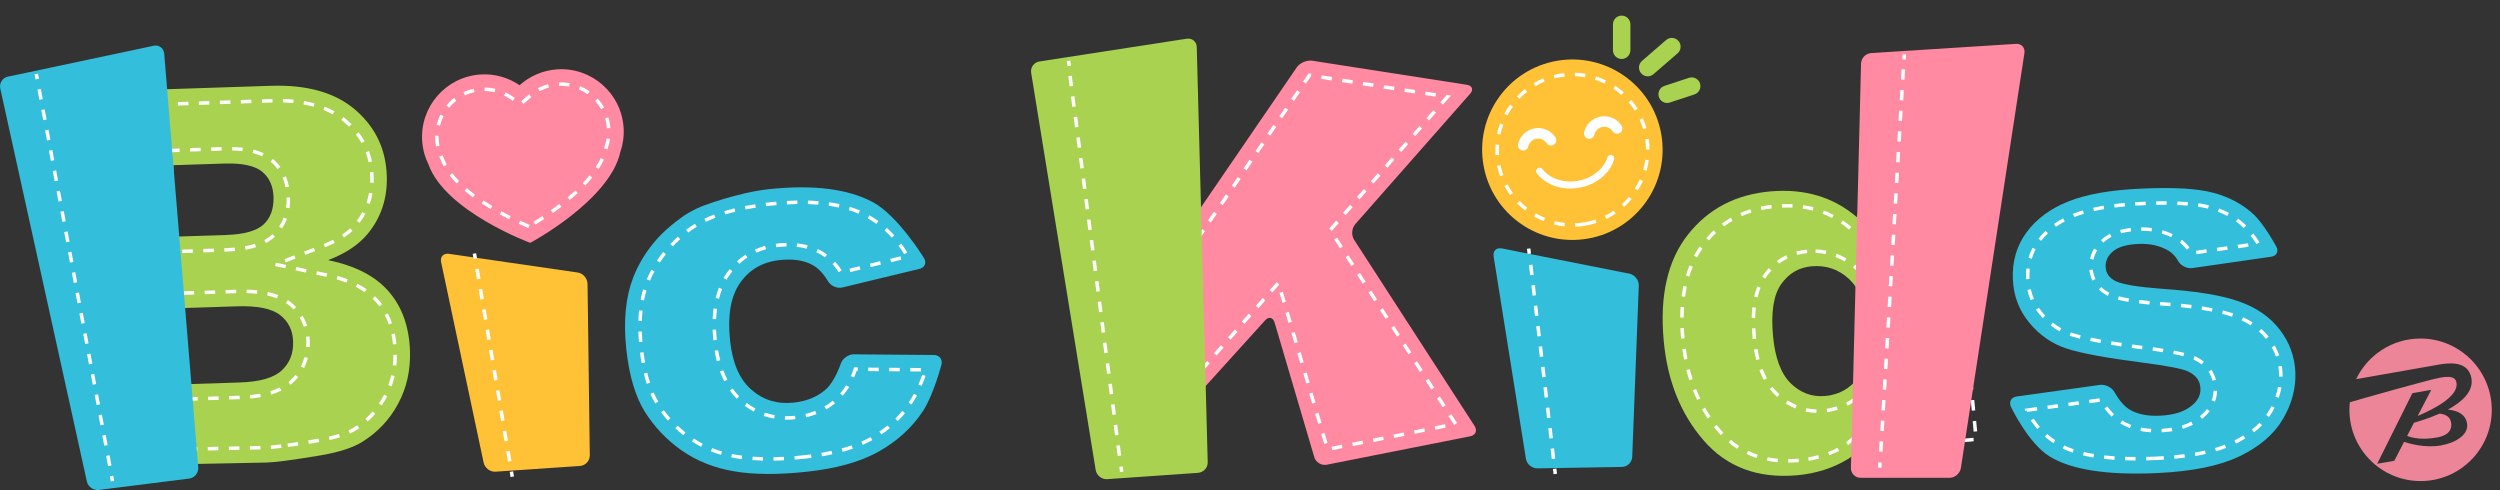 <?xml version="1.0" encoding="utf-8"?>
<!-- Generator: Adobe Illustrator 23.0.3, SVG Export Plug-In . SVG Version: 6.00 Build 0)  -->
<svg version="1.1" id="Layer_1" xmlns="http://www.w3.org/2000/svg" xmlns:xlink="http://www.w3.org/1999/xlink" x="0px" y="0px"
	 viewBox="0 0 301 59" style="enable-background:new 0 0 301 59;" xml:space="preserve">
<rect x="0" y="0" width="301" height="59" fill="#333333" stroke="none"/>
<style type="text/css">
	.st0{fill:#ED8599;}
	.st1{fill:#A9D251;}
	.st2{fill:#FFFFFF;}
	.st3{fill:#33BEDB;}
	.st4{fill:#FF8AA1;}
	.st5{fill:#FFC237;}
</style>
<g>
	<g>
		<path class="st0" d="M289.82,52.48c0.65,0.26,1.8,0.51,3.59,0.19c1.54-0.27,1.83-1.07,1.7-1.82c-0.14-0.8-0.88-1-1.39-1.05
			c-1.13,0.5-2.28,0.87-3.08,1.1L289.82,52.48z"/>
		<path class="st0" d="M291.43,40.76c-3.42,0-6.37,2-7.75,4.89c3.39-0.6,9.11-1.61,9.88-1.74c1.09-0.19,3.61-0.59,4,1.63
			c0.28,1.59-1.13,2.85-2.84,3.78c1.12,0.09,2.12,0.54,2.31,1.63c0.24,1.35-1.29,2.35-3.14,2.68c-1.97,0.35-3.96-0.27-4.44-0.43
			l-1.18,2.28l-2.06,0.36l4.24-8.5l2.27-0.4l-1.63,3.14c1.96-0.83,4.96-2.37,4.67-4c-0.07-0.43-0.32-0.9-1.91-0.62
			c-1.45,0.26-9.49,2.55-10.93,2.97c-0.03,0.3-0.05,0.61-0.05,0.92c0,4.73,3.84,8.57,8.57,8.57c4.73,0,8.57-3.84,8.57-8.57
			C300,44.6,296.16,40.76,291.43,40.76z"/>
	</g>
	<g>
		<g>
			<path class="st1" d="M6.45,11.19l26.19-0.86c4.37-0.14,7.75,0.83,10.16,2.91c2.41,2.09,3.66,4.72,3.77,7.92
				c0.09,2.68-0.67,5-2.28,6.97c-1.07,1.31-2.66,2.38-4.78,3.19c3.28,0.68,5.72,1.94,7.31,3.8c1.6,1.85,2.44,4.22,2.54,7.11
				c0.08,2.35-0.4,4.48-1.43,6.39c-1.03,1.91-2.47,3.44-4.33,4.59c-1.15,0.72-2.91,1.27-5.26,1.66c-3.14,0.52-5.22,0.79-6.25,0.82
				L10.86,56.1L6.45,11.19z M21.15,28.49l6.08-0.2c2.18-0.07,3.69-0.5,4.52-1.28c0.83-0.78,1.22-1.88,1.18-3.3
				c-0.04-1.32-0.51-2.33-1.38-3.05c-0.88-0.71-2.38-1.03-4.5-0.97l-6.18,0.2L21.15,28.49z M21.73,46.28l7.14-0.23
				c2.41-0.08,4.09-0.56,5.05-1.45c0.96-0.89,1.42-2.05,1.37-3.49c-0.04-1.34-0.57-2.4-1.57-3.18c-1-0.78-2.73-1.13-5.18-1.05
				l-7.1,0.23L21.73,46.28z"/>
			<path class="st2" d="M12.3,54.49l-0.03-0.32l0.22-0.02l0-0.09l1.14-0.02l0.01,0.42L12.3,54.49z M14.9,54.44l-0.01-0.42l1.27-0.03
				l0.01,0.42L14.9,54.44z M17.43,54.39l-0.01-0.42l1.27-0.03l0.01,0.42L17.43,54.39z M19.96,54.34l-0.01-0.42l1.27-0.03l0.01,0.42
				L19.96,54.34z M22.49,54.29l-0.01-0.42l1.27-0.03l0.01,0.42L22.49,54.29z M25.02,54.24l-0.01-0.42l1.27-0.03l0.01,0.42
				L25.02,54.24z M27.56,54.19l-0.01-0.42l1.27-0.03l0.01,0.42L27.56,54.19z M30.09,54.14l-0.01-0.42l1.27-0.03l0.01,0.42
				L30.09,54.14z M32.63,54.06l-0.04-0.42c0.34-0.03,0.76-0.08,1.25-0.14l0.05,0.42C33.4,53.99,32.98,54.03,32.63,54.06z
				 M34.67,53.82l-0.06-0.42c0.38-0.05,0.8-0.11,1.25-0.18l0.06,0.42C35.48,53.71,35.06,53.77,34.67,53.82z M37.18,53.44l-0.07-0.42
				c0.29-0.05,0.59-0.09,0.9-0.15l0.35-0.06l0.07,0.42l-0.35,0.06C37.77,53.35,37.47,53.4,37.18,53.44z M39.68,52.98l-0.09-0.41
				c0.43-0.1,0.84-0.21,1.21-0.32l0.13,0.4C40.54,52.77,40.13,52.88,39.68,52.98z M12.14,52.92l-0.12-1.26l0.42-0.04l0.12,1.26
				L12.14,52.92z M42.13,52.2l-0.18-0.38c0.22-0.1,0.42-0.21,0.59-0.31c0.16-0.1,0.32-0.2,0.47-0.31l0.24,0.35
				c-0.16,0.11-0.32,0.21-0.48,0.32C42.58,51.97,42.37,52.09,42.13,52.2z M44.27,50.74l-0.28-0.32c0.31-0.27,0.6-0.57,0.87-0.88
				l0.32,0.28C44.9,50.15,44.59,50.46,44.27,50.74z M11.89,50.4l-0.12-1.26l0.42-0.04l0.12,1.26L11.89,50.4z M45.97,48.81
				l-0.35-0.24c0.2-0.29,0.38-0.6,0.55-0.91l0.08-0.15l0.37,0.19l-0.08,0.16C46.36,48.19,46.17,48.51,45.97,48.81z M20,48.34
				l-0.01-0.32l-0.21,0.01l-0.04-1.26l0.42-0.01l0.04,1.16l1.05-0.03l0.01,0.42L20,48.34z M22.53,48.26l-0.01-0.42l1.27-0.04
				l0.01,0.42L22.53,48.26z M25.06,48.18l-0.01-0.42l1.27-0.04l0.01,0.42L25.06,48.18z M27.59,48.1l-0.01-0.42l1.27-0.04l0.01,0.42
				L27.59,48.1z M30.13,47.98l-0.04-0.42c0.17-0.02,0.34-0.03,0.5-0.05c0.25-0.03,0.5-0.07,0.74-0.11l0.07,0.41
				c-0.24,0.04-0.5,0.08-0.76,0.12C30.48,47.94,30.31,47.96,30.13,47.98z M11.65,47.88l-0.12-1.26l0.42-0.04l0.12,1.26L11.65,47.88z
				 M32.66,47.5l-0.12-0.4c0.41-0.13,0.8-0.28,1.14-0.45l0.19,0.38C33.5,47.21,33.1,47.37,32.66,47.5z M47.15,46.52l-0.4-0.15
				c0.14-0.38,0.26-0.78,0.35-1.19l0.41,0.09C47.42,45.7,47.29,46.12,47.15,46.52z M34.98,46.33L34.71,46
				c0.1-0.08,0.19-0.16,0.28-0.24c0.21-0.19,0.41-0.4,0.58-0.62l0.33,0.27c-0.19,0.23-0.4,0.46-0.62,0.66
				C35.18,46.16,35.08,46.25,34.98,46.33z M19.7,45.5l-0.04-1.27l0.42-0.01l0.04,1.27L19.7,45.5z M11.4,45.36l-0.12-1.26l0.42-0.04
				l0.12,1.26L11.4,45.36z M36.61,44.31l-0.38-0.19c0.18-0.36,0.32-0.74,0.43-1.14l0.41,0.11C36.96,43.51,36.81,43.93,36.61,44.31z
				 M47.72,44.01l-0.42-0.04c0.04-0.4,0.06-0.82,0.06-1.24l0.42,0v0C47.79,43.16,47.77,43.59,47.72,44.01z M19.62,42.97l-0.04-1.27
				L20,41.7l0.04,1.27L19.62,42.97z M11.15,42.84l-0.12-1.26l0.42-0.04l0.12,1.26L11.15,42.84z M37.28,41.8l-0.42-0.03
				c0.01-0.16,0.02-0.31,0.02-0.47c0-0.08,0-0.16,0-0.24c-0.01-0.17-0.02-0.34-0.04-0.51l0.42-0.05c0.02,0.18,0.03,0.36,0.04,0.54
				c0,0.09,0,0.17,0,0.26C37.3,41.47,37.29,41.63,37.28,41.8z M47.31,41.47c-0.04-0.43-0.1-0.84-0.18-1.23l0.41-0.08
				c0.08,0.4,0.15,0.83,0.19,1.27L47.31,41.47z M19.53,40.44l-0.04-1.27l0.42-0.01l0.04,1.27L19.53,40.44z M10.9,40.32l-0.12-1.26
				l0.42-0.04l0.12,1.26L10.9,40.32z M36.58,39.35c-0.13-0.39-0.3-0.76-0.5-1.11l0.36-0.22c0.22,0.37,0.4,0.77,0.54,1.19
				L36.58,39.35z M46.81,39.05c-0.14-0.39-0.3-0.78-0.49-1.13l0.37-0.19c0.2,0.38,0.37,0.78,0.51,1.19L46.81,39.05z M19.45,37.91
				l-0.04-1.27l0.42-0.01l0.04,1.27L19.45,37.91z M10.66,37.8l-0.12-1.26l0.42-0.04l0.12,1.26L10.66,37.8z M35.35,37.27
				c-0.2-0.21-0.42-0.41-0.66-0.6c-0.09-0.07-0.18-0.13-0.27-0.19l0.24-0.35c0.1,0.07,0.2,0.14,0.29,0.21
				c0.25,0.2,0.49,0.41,0.7,0.64L35.35,37.27z M45.67,36.88c-0.11-0.15-0.23-0.3-0.36-0.45c-0.14-0.16-0.29-0.32-0.45-0.47l0.29-0.3
				c0.17,0.16,0.33,0.33,0.48,0.5c0.13,0.15,0.26,0.31,0.38,0.47L45.67,36.88z M33.34,35.92c-0.36-0.14-0.76-0.26-1.18-0.36
				l0.09-0.41c0.44,0.1,0.86,0.23,1.24,0.38L33.34,35.92z M19.58,35.58l-0.01-0.21l-0.21,0v-0.2l1.47-0.05l0.01,0.42L19.58,35.58z
				 M22.11,35.5l-0.01-0.42l1.27-0.04l0.01,0.42L22.11,35.5z M24.64,35.42L24.63,35l1.27-0.04l0.01,0.42L24.64,35.42z M30.94,35.37
				c-0.39-0.04-0.81-0.07-1.25-0.08l0.01-0.42c0.45,0.01,0.88,0.04,1.28,0.08L30.94,35.37z M27.17,35.34l-0.01-0.42l1.27-0.04
				l0.01,0.42L27.17,35.34z M10.41,35.28l-0.12-1.26l0.42-0.04l0.12,1.26L10.41,35.28z M43.9,35.17c-0.33-0.23-0.68-0.44-1.06-0.63
				l0.19-0.38c0.4,0.2,0.77,0.43,1.11,0.66L43.9,35.17z M41.71,34.03c-0.37-0.14-0.77-0.28-1.18-0.4l0.12-0.41
				c0.42,0.12,0.83,0.26,1.22,0.41L41.71,34.03z M39.31,33.33l-1.24-0.26l0.09-0.41l1.24,0.26L39.31,33.33z M36.83,32.82l-1.24-0.26
				l0.09-0.41l1.24,0.26L36.83,32.82z M10.16,32.76l-0.12-1.26l0.42-0.04l0.12,1.26L10.16,32.76z M34.36,32.3l-1.24-0.26l0.09-0.41
				l1.24,0.26L34.36,32.3z M34.4,31.59l-0.15-0.39l1.18-0.45l0.15,0.39L34.4,31.59z M36.76,30.68l-0.15-0.39l1.18-0.45l0.15,0.39
				L36.76,30.68z M19.42,30.55l-0.01-0.42l1.27-0.04l0.01,0.42L19.42,30.55z M21.95,30.47l-0.01-0.42l1.27-0.04l0.01,0.42
				L21.95,30.47z M24.48,30.39l-0.01-0.42l1.27-0.04l0.01,0.42L24.48,30.39z M27.01,30.3L27,29.88l0.29-0.01
				c0.33-0.01,0.66-0.03,0.97-0.06l0.04,0.42c-0.32,0.03-0.65,0.05-0.99,0.06L27.01,30.3z M9.91,30.24l-0.12-1.26l0.42-0.04
				l0.12,1.26L9.91,30.24z M29.56,30.07l-0.07-0.42c0.43-0.08,0.83-0.18,1.2-0.29l0.13,0.4C30.43,29.89,30.01,29.99,29.56,30.07z
				 M39.13,29.77l-0.16-0.39c0.4-0.16,0.78-0.33,1.14-0.51l0.19,0.38C39.93,29.43,39.54,29.61,39.13,29.77z M19.17,29.48l-0.04-1.27
				l0.42-0.01l0.04,1.26L19.17,29.48z M32.02,29.27l-0.2-0.37c0.37-0.2,0.7-0.43,0.99-0.7l0.29,0.31
				C32.78,28.79,32.42,29.05,32.02,29.27z M41.41,28.6l-0.23-0.35c0.36-0.24,0.68-0.49,0.97-0.76l0.29,0.31
				C42.13,28.08,41.79,28.35,41.41,28.6z M9.67,27.72l-0.12-1.26l0.42-0.04l0.12,1.26L9.67,27.72z M33.95,27.51l-0.35-0.23
				c0.22-0.33,0.41-0.7,0.55-1.08l0.4,0.15C34.39,26.75,34.19,27.15,33.95,27.51z M19.09,26.95l-0.04-1.26l0.42-0.01l0.04,1.27
				L19.09,26.95z M43.3,26.83l-0.34-0.25c0.25-0.33,0.47-0.68,0.66-1.04l0.37,0.2C43.8,26.11,43.57,26.48,43.3,26.83z M9.42,25.2
				l-0.12-1.26l0.42-0.04l0.12,1.26L9.42,25.2z M34.86,25.07l-0.42-0.06c0.05-0.34,0.07-0.7,0.07-1.07l0-0.16l0.42-0.01l0,0.17
				C34.94,24.33,34.91,24.71,34.86,25.07z M44.52,24.55l-0.4-0.14c0.13-0.38,0.24-0.78,0.31-1.19l0.42,0.07
				C44.77,23.72,44.66,24.15,44.52,24.55z M19.01,24.42l-0.04-1.27l0.42-0.01l0.04,1.27L19.01,24.42z M9.17,22.68l-0.12-1.26
				l0.42-0.04l0.12,1.26L9.17,22.68z M34.38,22.56c-0.08-0.41-0.2-0.8-0.36-1.16l0.39-0.17c0.17,0.39,0.3,0.81,0.39,1.25
				L34.38,22.56z M44.99,22.01l-0.42-0.02c0.01-0.14,0.01-0.27,0.01-0.41c0-0.12,0-0.23-0.01-0.35c-0.01-0.16-0.01-0.32-0.03-0.48
				l0.42-0.03c0.01,0.16,0.02,0.33,0.03,0.5c0,0.12,0.01,0.24,0.01,0.37C45,21.73,44.99,21.87,44.99,22.01z M18.93,21.89l-0.04-1.27
				l0.42-0.01l0.04,1.27L18.93,21.89z M33.42,20.35c-0.24-0.32-0.52-0.62-0.84-0.88l0.27-0.33c0.34,0.28,0.65,0.6,0.91,0.95
				L33.42,20.35z M8.92,20.16L8.8,18.9l0.42-0.04l0.12,1.26L8.92,20.16z M44.37,19.53c-0.09-0.41-0.2-0.81-0.34-1.19l0.4-0.15
				c0.15,0.4,0.27,0.82,0.36,1.25L44.37,19.53z M18.84,19.36l-0.05-1.4l0.29-0.01l0.01,0.21l0.13,0l0.04,1.19L18.84,19.36z
				 M31.56,18.83c-0.35-0.16-0.73-0.3-1.15-0.41l0.1-0.41c0.44,0.11,0.86,0.26,1.23,0.44L31.56,18.83z M20.36,18.34l-0.01-0.42
				l1.27-0.04l0.01,0.42L20.36,18.34z M22.89,18.25l-0.01-0.42l1.27-0.04l0.01,0.42L22.89,18.25z M29.19,18.2
				c-0.39-0.05-0.81-0.07-1.24-0.08l0.01-0.42c0.45,0.01,0.88,0.04,1.28,0.09L29.19,18.2z M25.43,18.17l-0.01-0.42l1.26-0.04
				l0.01,0.42L25.43,18.17z M8.68,17.64l-0.12-1.26l0.42-0.04L9.1,17.6L8.68,17.64z M43.52,17.22c-0.2-0.35-0.42-0.7-0.68-1.03
				l0.34-0.26c0.27,0.35,0.5,0.71,0.71,1.08L43.52,17.22z M42.02,15.26c-0.17-0.17-0.35-0.33-0.53-0.5
				c-0.13-0.11-0.26-0.22-0.39-0.32l0.26-0.34c0.14,0.11,0.28,0.22,0.41,0.34c0.19,0.17,0.38,0.34,0.56,0.52L42.02,15.26z
				 M8.43,15.12L8.3,13.86l0.42-0.04l0.12,1.26L8.43,15.12z M40.06,13.77c-0.35-0.19-0.73-0.37-1.12-0.53l0.16-0.39
				c0.41,0.16,0.8,0.35,1.17,0.55L40.06,13.77z M8.77,13.12L8.76,12.7l1.27-0.04l0.01,0.42L8.77,13.12z M11.3,13.04l-0.01-0.42
				l1.27-0.04L12.57,13L11.3,13.04z M13.83,12.96l-0.01-0.42l1.26-0.04l0.01,0.42L13.83,12.96z M16.36,12.87l-0.01-0.42l1.26-0.04
				l0.01,0.42L16.36,12.87z M37.76,12.85c-0.39-0.11-0.8-0.2-1.22-0.27l0.07-0.42c0.43,0.08,0.85,0.17,1.25,0.28L37.76,12.85z
				 M18.89,12.79l-0.01-0.42l1.26-0.04l0.01,0.42L18.89,12.79z M21.42,12.71l-0.01-0.42l1.27-0.04l0.01,0.42L21.42,12.71z
				 M23.95,12.63l-0.01-0.42l1.26-0.04l0.01,0.42L23.95,12.63z M26.48,12.54l-0.01-0.42l1.27-0.04l0.01,0.42L26.48,12.54z
				 M29.01,12.46L29,12.04L30.26,12l0.01,0.42L29.01,12.46z M35.31,12.41c-0.4-0.04-0.82-0.06-1.25-0.08l0.01-0.42
				c0.44,0.01,0.87,0.04,1.28,0.08L35.31,12.41z M31.54,12.38l-0.01-0.42l1.27-0.04l0.01,0.42L31.54,12.38z"/>
			<path class="st3" d="M101.23,43.78c0.21-0.62,0.92-1.13,1.58-1.12l9.64,0.08c0.66,0.01,1.06,0.53,0.9,1.17
				c0,0-0.95,3.65-2.25,5.62c-1.31,1.97-3.07,3.58-5.29,4.83c-2.22,1.25-5.12,2.06-8.71,2.44c-3.46,0.37-6.38,0.35-8.75-0.06
				c-2.37-0.4-4.47-1.24-6.28-2.51c-1.81-1.27-3.29-2.83-4.44-4.67c-1.15-1.85-1.89-4.38-2.23-7.59c-0.35-3.36-0.07-6.21,0.84-8.56
				c0.67-1.73,1.66-3.31,2.98-4.77c1.32-1.45,3.19-2.71,3.19-2.71c0.55-0.37,1.5-0.86,2.11-1.1c0,0,4.29-1.66,8.1-2.06
				c5.33-0.56,9.49-0.03,12.49,1.58c3,1.61,6.14,6.72,6.14,6.72c0.34,0.56,0.1,1.15-0.54,1.3l-9.28,2.24
				c-0.64,0.16-1.42-0.19-1.74-0.76c0,0-0.72-1.29-1.76-1.89c-1.05-0.61-2.39-0.82-4.03-0.65c-2.07,0.22-3.67,1.14-4.79,2.75
				c-1.13,1.62-1.53,3.93-1.21,6.94c0.28,2.68,1.13,4.65,2.55,5.9c1.42,1.26,3.11,1.78,5.08,1.58c1.64-0.17,2.97-0.74,4-1.69
				C100.55,45.82,101.23,43.78,101.23,43.78"/>
			<path class="st2" d="M93.13,55.46l-0.01-0.42c0.41-0.01,0.83-0.02,1.26-0.04l0.02,0.42C93.97,55.44,93.55,55.46,93.13,55.46z
				 M91.86,55.46c-0.44-0.01-0.86-0.03-1.27-0.06l0.03-0.42c0.4,0.03,0.82,0.05,1.25,0.06L91.86,55.46z M95.68,55.34l-0.03-0.42
				c0.41-0.03,0.83-0.07,1.25-0.12c0.25-0.03,0.5-0.05,0.75-0.09l0.05,0.42c-0.25,0.03-0.5,0.06-0.76,0.09
				C96.51,55.26,96.09,55.3,95.68,55.34z M89.31,55.28c-0.24-0.03-0.47-0.07-0.7-0.1c-0.19-0.03-0.38-0.07-0.57-0.11l0.08-0.41
				c0.18,0.04,0.37,0.07,0.55,0.1c0.22,0.04,0.45,0.07,0.68,0.1L89.31,55.28z M98.96,54.94l-0.07-0.42
				c0.42-0.07,0.83-0.15,1.23-0.24l0.09,0.41C99.81,54.79,99.39,54.87,98.96,54.94z M86.8,54.76c-0.41-0.12-0.82-0.27-1.21-0.42
				l0.16-0.39c0.38,0.15,0.77,0.29,1.18,0.41L86.8,54.76z M101.45,54.4l-0.11-0.41c0.41-0.11,0.81-0.24,1.2-0.37l0.14,0.4
				C102.28,54.16,101.87,54.29,101.45,54.4z M84.42,53.8c-0.38-0.2-0.76-0.42-1.11-0.65l0.23-0.35c0.34,0.22,0.7,0.44,1.07,0.63
				L84.42,53.8z M103.87,53.56l-0.17-0.39c0.39-0.17,0.77-0.36,1.12-0.55l0.21,0.37C104.66,53.18,104.28,53.38,103.87,53.56z
				 M82.27,52.4c-0.34-0.27-0.66-0.55-0.97-0.84l0.29-0.31c0.3,0.28,0.62,0.56,0.94,0.82L82.27,52.4z M106.11,52.31l-0.24-0.35
				c0.35-0.23,0.68-0.48,1-0.74l0.27,0.33C106.82,51.81,106.47,52.07,106.11,52.31z M108.1,50.69l-0.3-0.3
				c0.3-0.29,0.58-0.6,0.84-0.92l0.32,0.27C108.7,50.07,108.41,50.39,108.1,50.69z M80.41,50.64c-0.28-0.32-0.55-0.65-0.81-1
				l0.34-0.25c0.25,0.33,0.51,0.66,0.78,0.97L80.41,50.64z M94.69,50.53l-0.19,0l0.01-0.42l0.18,0c0.32,0,0.66-0.02,0.99-0.05
				l0.09,0.2l0.02,0.21l-0.09-0.2l0.02,0.21C95.38,50.51,95.03,50.53,94.69,50.53z M93.21,50.4c-0.43-0.07-0.85-0.18-1.26-0.32
				l0.14-0.4c0.38,0.13,0.79,0.23,1.19,0.3L93.21,50.4z M97.07,50.25l-0.1-0.41c0.41-0.1,0.81-0.22,1.18-0.37l0.15,0.39
				C97.91,50.01,97.49,50.14,97.07,50.25z M90.76,49.56c-0.38-0.2-0.74-0.44-1.09-0.7l0.25-0.34c0.33,0.25,0.68,0.47,1.04,0.67
				L90.76,49.56z M99.47,49.3l-0.21-0.36c0.36-0.21,0.69-0.44,1.01-0.7l0.27,0.33C100.2,48.83,99.85,49.08,99.47,49.3z
				 M109.74,48.71l-0.35-0.23l0.04-0.06c0.21-0.32,0.42-0.66,0.6-1.01l0.37,0.2c-0.19,0.36-0.4,0.71-0.62,1.04L109.74,48.71z
				 M78.89,48.57c-0.21-0.35-0.4-0.74-0.58-1.15l0.39-0.17c0.17,0.4,0.36,0.77,0.56,1.1L78.89,48.57z M88.7,48.01
				c-0.3-0.3-0.58-0.64-0.83-1l0.34-0.24c0.24,0.34,0.5,0.66,0.79,0.95L88.7,48.01z M101.47,47.65l-0.32-0.28
				c0.26-0.3,0.51-0.64,0.73-0.99l0.36,0.22C102,46.97,101.74,47.33,101.47,47.65z M110.97,46.46l-0.39-0.17
				c0.16-0.38,0.31-0.77,0.45-1.17l0.4,0.13C111.29,45.67,111.14,46.07,110.97,46.46z M77.86,46.21c-0.12-0.39-0.24-0.8-0.34-1.23
				l0.41-0.1c0.1,0.42,0.21,0.83,0.34,1.2L77.86,46.21z M87.2,45.9c-0.19-0.37-0.37-0.77-0.52-1.18l0.4-0.15
				c0.15,0.4,0.31,0.78,0.5,1.14L87.2,45.9z M102.83,45.45l-0.39-0.17c0.13-0.29,0.24-0.59,0.34-0.9l0.05-0.15l0.44,0l0,0.42
				l-0.13,0C103.04,44.94,102.94,45.2,102.83,45.45z M110.87,44.73l-1.27-0.01l0-0.42l1.27,0.01L110.87,44.73z M108.33,44.71
				l-1.27-0.01l0-0.42l1.27,0.01L108.33,44.71z M105.8,44.69l-1.27-0.01l0-0.42l1.27,0.01L105.8,44.69z M77.25,43.72
				c-0.07-0.41-0.14-0.83-0.19-1.26l0.42-0.05c0.05,0.43,0.12,0.84,0.19,1.24L77.25,43.72z M86.3,43.49
				c-0.1-0.4-0.19-0.82-0.26-1.26l0.42-0.07c0.07,0.42,0.16,0.83,0.26,1.22L86.3,43.49z M76.93,41.19
				c-0.04-0.43-0.06-0.86-0.07-1.27l0.42-0.01c0.01,0.41,0.04,0.83,0.07,1.25L76.93,41.19z M85.88,40.97
				c-0.04-0.44-0.07-0.87-0.08-1.28l0.42-0.01c0.01,0.4,0.04,0.82,0.08,1.25L85.88,40.97z M77.28,38.65l-0.42-0.01
				c0.01-0.44,0.04-0.87,0.09-1.28l0.42,0.04C77.32,37.8,77.29,38.22,77.28,38.65z M86.22,38.43l-0.42-0.02
				c0.02-0.44,0.06-0.87,0.11-1.28l0.42,0.06C86.28,37.58,86.24,38,86.22,38.43z M77.54,36.17l-0.41-0.08
				c0.08-0.43,0.18-0.85,0.3-1.25l0.4,0.12C77.72,35.35,77.62,35.75,77.54,36.17z M86.57,35.97l-0.41-0.1
				c0.11-0.43,0.24-0.84,0.39-1.23l0.39,0.15C86.8,35.16,86.67,35.55,86.57,35.97z M78.26,33.79l-0.39-0.16
				c0.16-0.39,0.35-0.78,0.56-1.16l0.37,0.2C78.6,33.04,78.42,33.41,78.26,33.79z M87.48,33.68l-0.37-0.21
				c0.11-0.19,0.23-0.37,0.35-0.55c0.13-0.18,0.25-0.35,0.39-0.52l0.33,0.26c-0.13,0.16-0.25,0.32-0.37,0.5
				C87.69,33.32,87.58,33.5,87.48,33.68z M100.98,32.78c-0.22-0.35-0.47-0.68-0.74-0.98l0.31-0.29c0.29,0.31,0.55,0.66,0.79,1.03
				L100.98,32.78z M102.37,32.76l-0.1-0.41l1.23-0.3l0.1,0.41L102.37,32.76z M104.83,32.16l-0.1-0.41l1.23-0.3l0.1,0.41
				L104.83,32.16z M89.02,31.76l-0.29-0.31c0.32-0.29,0.67-0.56,1.03-0.8l0.23,0.35C89.65,31.23,89.32,31.48,89.02,31.76z
				 M79.44,31.61l-0.35-0.24c0.24-0.35,0.49-0.7,0.76-1.03l0.33,0.27C79.92,30.93,79.67,31.26,79.44,31.61z M107.29,31.57l-0.1-0.41
				l1.23-0.3l0.1,0.41L107.29,31.57z M99.33,30.99c-0.19-0.14-0.4-0.28-0.61-0.4c-0.14-0.08-0.29-0.16-0.44-0.23l0.18-0.38
				c0.16,0.08,0.31,0.16,0.46,0.24c0.23,0.13,0.45,0.28,0.65,0.43L99.33,30.99z M108.87,30.61c-0.22-0.36-0.46-0.71-0.7-1.03
				l0.34-0.25c0.25,0.33,0.49,0.69,0.72,1.06L108.87,30.61z M91.07,30.42l-0.17-0.39c0.39-0.17,0.8-0.32,1.22-0.43l0.11,0.41
				C91.83,30.12,91.44,30.26,91.07,30.42z M97.13,29.94c-0.38-0.1-0.79-0.18-1.21-0.22l0.04-0.42c0.44,0.05,0.87,0.12,1.28,0.23
				L97.13,29.94z M93.45,29.77l-0.05-0.42c0.1-0.01,0.2-0.02,0.3-0.04c0.34-0.04,0.67-0.06,0.99-0.06l0.01,0.42
				c-0.31,0.01-0.63,0.03-0.95,0.06C93.64,29.74,93.54,29.76,93.45,29.77z M81.01,29.67l-0.31-0.29c0.3-0.32,0.61-0.62,0.92-0.89
				l0.28,0.31C81.6,29.06,81.3,29.36,81.01,29.67z M107.37,28.61c-0.28-0.31-0.58-0.6-0.88-0.87l0.28-0.31
				c0.32,0.28,0.62,0.59,0.91,0.91L107.37,28.61z M82.86,28l-0.25-0.34c0.35-0.26,0.71-0.51,1.06-0.72l0.22,0.36
				C83.55,27.51,83.2,27.74,82.86,28z M105.52,26.96c-0.33-0.24-0.68-0.47-1.05-0.67l0.21-0.37c0.37,0.21,0.74,0.45,1.08,0.7
				L105.52,26.96z M84.99,26.71l-0.18-0.38c0.37-0.18,0.77-0.34,1.18-0.5l0.15,0.39C85.73,26.38,85.35,26.54,84.99,26.71z
				 M87.32,25.82l-0.12-0.4c0.4-0.12,0.81-0.23,1.23-0.34l0.1,0.41C88.11,25.59,87.71,25.7,87.32,25.82z M103.37,25.73
				c-0.37-0.16-0.76-0.3-1.17-0.43l0.12-0.4c0.42,0.13,0.83,0.28,1.21,0.44L103.37,25.73z M89.76,25.22l-0.08-0.41
				c0.41-0.08,0.82-0.15,1.25-0.22L91,25C90.57,25.07,90.16,25.14,89.76,25.22z M100.99,24.99c-0.39-0.08-0.81-0.16-1.23-0.22
				l0.06-0.42c0.43,0.06,0.86,0.14,1.26,0.22L100.99,24.99z M92.24,24.83l-0.05-0.42c0.2-0.02,0.4-0.05,0.6-0.07
				c0.22-0.02,0.45-0.05,0.67-0.06l0.04,0.42c-0.22,0.02-0.44,0.04-0.66,0.06C92.64,24.79,92.44,24.81,92.24,24.83z M98.52,24.64
				c-0.41-0.03-0.82-0.05-1.25-0.07l0.01-0.42c0.44,0.01,0.86,0.03,1.28,0.07L98.52,24.64z M94.75,24.61l-0.02-0.42
				c0.43-0.02,0.86-0.04,1.27-0.05l0.01,0.42C95.6,24.57,95.18,24.59,94.75,24.61z"/>
			<path class="st4" d="M131.27,12.73c-0.02-0.66,0.5-1.21,1.16-1.22l8.2-0.2c0.66-0.02,1.21,0.51,1.22,1.17l0.36,14.72
				c0.02,0.66,0.33,0.75,0.71,0.21l13.21-19.3c0.37-0.54,1.21-0.9,1.86-0.8l18.62,2.9c0.65,0.1,0.83,0.59,0.39,1.08l-13.82,15.69
				c-0.44,0.49-0.5,1.35-0.14,1.9l14.5,22.41c0.36,0.55,0.12,1.11-0.52,1.24l-17.27,3.42c-0.64,0.13-1.33-0.28-1.51-0.91
				l-4.78-16.21c-0.19-0.63-0.7-0.75-1.14-0.26l-10.22,11.29c-0.44,0.49-0.76,1.42-0.71,2.08l0.14,1.8c0.05,0.66-0.44,1.13-1.1,1.05
				l-6.74-0.8c-0.65-0.08-1.2-0.68-1.22-1.34L131.27,12.73z"/>
			<path class="st2" d="M135.05,55.17l-0.01-0.42l1.27-0.03l0.01,0.42L135.05,55.17z M137.58,55.11l-0.01-0.42l1.27-0.03l0.01,0.42
				L137.58,55.11z M140.11,55.05l-0.01-0.42l0.79-0.02l0-0.05l0.42-0.01l0.01,0.47L140.11,55.05z M133.89,54.99l-0.03-1.27
				l0.42-0.01l0.03,1.27L133.89,54.99z M160.4,54.2l-0.08-0.41l1.24-0.25l0.08,0.41L160.4,54.2z M162.88,53.71l-0.08-0.41l1.24-0.25
				l0.08,0.41L162.88,53.71z M159.43,53.45l-0.36-1.21l0.4-0.12l0.36,1.21L159.43,53.45z M140.86,53.29l-0.03-1.27l0.42-0.01
				l0.03,1.27L140.86,53.29z M165.37,53.22l-0.08-0.41l1.24-0.25l0.08,0.41L165.37,53.22z M167.85,52.73l-0.08-0.41l1.24-0.25
				l0.08,0.41L167.85,52.73z M133.83,52.46l-0.03-1.27l0.42-0.01l0.03,1.27L133.83,52.46z M170.33,52.23l-0.08-0.41l1.24-0.25
				l0.08,0.41L170.33,52.23z M172.82,51.74l-0.08-0.41l1.24-0.25l0.08,0.41L172.82,51.74z M175.08,51.16l-0.69-1.06l0.35-0.23
				l0.69,1.06L175.08,51.16z M158.71,51.03l-0.36-1.21l0.4-0.12l0.36,1.21L158.71,51.03z M140.8,50.76l-0.03-1.27l0.42-0.01
				l0.03,1.27L140.8,50.76z M133.77,49.93l-0.03-1.27l0.42-0.01l0.03,1.27L133.77,49.93z M173.7,49.03l-0.69-1.06l0.35-0.23
				l0.69,1.06L173.7,49.03z M157.99,48.6l-0.36-1.21l0.4-0.12l0.36,1.21L157.99,48.6z M141.45,48.49l-0.32-0.28l0.84-0.95l0.32,0.28
				L141.45,48.49z M133.71,47.4l-0.03-1.27l0.42-0.01l0.03,1.27L133.71,47.4z M172.33,46.9l-0.69-1.06l0.35-0.23l0.69,1.06
				L172.33,46.9z M143.13,46.59l-0.32-0.28l0.84-0.95l0.32,0.28L143.13,46.59z M157.28,46.17l-0.36-1.21l0.4-0.12l0.36,1.21
				L157.28,46.17z M133.64,44.87l-0.03-1.27l0.42-0.01l0.03,1.27L133.64,44.87z M170.95,44.78l-0.69-1.06l0.35-0.23l0.69,1.06
				L170.95,44.78z M144.81,44.7l-0.32-0.28l0.84-0.95l0.32,0.28L144.81,44.7z M156.56,43.74l-0.36-1.21l0.4-0.12l0.36,1.21
				L156.56,43.74z M146.48,42.8l-0.32-0.28l0.84-0.95l0.32,0.28L146.48,42.8z M169.58,42.65l-0.69-1.06l0.35-0.23l0.69,1.06
				L169.58,42.65z M133.58,42.34l-0.03-1.27l0.42-0.01l0.03,1.27L133.58,42.34z M155.85,41.31l-0.36-1.21l0.4-0.12l0.36,1.21
				L155.85,41.31z M148.16,40.9l-0.32-0.28l0.84-0.95l0.32,0.28L148.16,40.9z M168.2,40.53l-0.69-1.06l0.35-0.23l0.69,1.06
				L168.2,40.53z M133.52,39.8l-0.03-1.27l0.42-0.01l0.03,1.27L133.52,39.8z M149.83,39l-0.32-0.28l0.84-0.95l0.32,0.28L149.83,39z
				 M155.13,38.88l-0.36-1.21l0.4-0.12l0.36,1.21L155.13,38.88z M166.83,38.4l-0.69-1.06l0.35-0.23l0.69,1.06L166.83,38.4z
				 M133.46,37.27l-0.03-1.27l0.42-0.01l0.03,1.27L133.46,37.27z M151.51,37.11l-0.32-0.28l0.84-0.95l0.32,0.28L151.51,37.11z
				 M154.41,36.46l-0.36-1.21l0.4-0.12l0.36,1.21L154.41,36.46z M165.45,36.28l-0.69-1.06l0.35-0.23l0.69,1.06L165.45,36.28z
				 M153.19,35.21l-0.32-0.28l0.84-0.95l0.32,0.28L153.19,35.21z M133.39,34.74l-0.03-1.27l0.42-0.01l0.03,1.27L133.39,34.74z
				 M140.41,34.63l-0.06-1.9l0.42-0.01l0.03,1.25l-0.2,0l0.17,0.1L140.41,34.63z M164.08,34.15l-0.69-1.06l0.35-0.23l0.69,1.06
				L164.08,34.15z M141.49,33.04l-0.35-0.24l0.72-1.04l0.35,0.24L141.49,33.04z M133.33,32.21l-0.03-1.27l0.42-0.01l0.03,1.27
				L133.33,32.21z M162.7,32.03l-0.69-1.06l0.35-0.23l0.69,1.06L162.7,32.03z M140.32,31.47l-0.03-1.27l0.42-0.01l0.03,1.27
				L140.32,31.47z M142.93,30.95l-0.35-0.24l0.72-1.04l0.35,0.24L142.93,30.95z M161.33,29.9l-0.69-1.06l0.35-0.23l0.69,1.06
				L161.33,29.9z M133.27,29.68l-0.03-1.27l0.42-0.01l0.03,1.27L133.27,29.68z M140.26,28.94l-0.03-1.27l0.42-0.01l0.03,1.27
				L140.26,28.94z M144.36,28.86l-0.35-0.24l0.72-1.04l0.35,0.24L144.36,28.86z M160.35,27.8l-0.32-0.28l0.84-0.95l0.32,0.28
				L160.35,27.8z M133.21,27.15l-0.03-1.27l0.42-0.01l0.03,1.27L133.21,27.15z M145.79,26.78l-0.35-0.24l0.72-1.04l0.35,0.24
				L145.79,26.78z M140.2,26.41l-0.03-1.27l0.42-0.01l0.03,1.27L140.2,26.41z M162.02,25.9l-0.32-0.28l0.84-0.95l0.32,0.28
				L162.02,25.9z M147.22,24.69l-0.35-0.24l0.72-1.04l0.35,0.24L147.22,24.69z M133.14,24.62l-0.03-1.27l0.42-0.01l0.03,1.27
				L133.14,24.62z M163.69,24l-0.32-0.28l0.84-0.95l0.32,0.28L163.69,24z M140.14,23.88l-0.03-1.27l0.42-0.01l0.03,1.27
				L140.14,23.88z M148.65,22.6l-0.35-0.24l0.72-1.04l0.35,0.24L148.65,22.6z M165.37,22.1l-0.32-0.28l0.84-0.95l0.32,0.28
				L165.37,22.1z M133.08,22.09l-0.03-1.27l0.42-0.01l0.03,1.27L133.08,22.09z M140.07,21.35l-0.03-1.27l0.42-0.01l0.03,1.27
				L140.07,21.35z M150.08,20.51l-0.35-0.24l0.72-1.04l0.35,0.24L150.08,20.51z M167.04,20.2l-0.32-0.28l0.84-0.95l0.32,0.28
				L167.04,20.2z M133.02,19.56l-0.03-1.27l0.42-0.01l0.03,1.27L133.02,19.56z M140.01,18.82l-0.03-1.27l0.42-0.01l0.03,1.27
				L140.01,18.82z M151.51,18.42l-0.35-0.24l0.72-1.04l0.35,0.24L151.51,18.42z M168.71,18.3l-0.32-0.28l0.84-0.95l0.32,0.28
				L168.71,18.3z M132.96,17.03l-0.03-1.27l0.42-0.01l0.03,1.27L132.96,17.03z M170.39,16.4l-0.32-0.28l0.84-0.95l0.32,0.28
				L170.39,16.4z M152.94,16.33l-0.35-0.24l0.72-1.04l0.35,0.24L152.94,16.33z M139.95,16.29l-0.03-1.27l0.42-0.01l0.03,1.27
				L139.95,16.29z M172.06,14.5l-0.32-0.28l0.84-0.95l0.32,0.28L172.06,14.5z M132.89,14.5l-0.04-1.42l0.27-0.01l0,0.21l0.16,0
				l0.03,1.21L132.89,14.5z M154.37,14.24L154.02,14l0.72-1.04l0.35,0.24L154.37,14.24z M139.89,13.75l-0.01-0.43l-0.41,0.01
				l-0.01-0.42l0.83-0.02l0.02,0.85L139.89,13.75z M134.4,13.46l-0.01-0.42l1.27-0.03l0.01,0.42L134.4,13.46z M136.93,13.4
				l-0.01-0.42l1.27-0.03l0.01,0.42L136.93,13.4z M173.73,12.6l-0.32-0.28l0.71-0.81l0.02-0.1l0.56,0.09L173.73,12.6z M155.8,12.15
				l-0.35-0.24l0.72-1.04l0.35,0.24L155.8,12.15z M172.83,11.64l-1.25-0.19l0.07-0.42l1.25,0.19L172.83,11.64z M170.33,11.25
				l-1.25-0.19l0.06-0.42l1.25,0.19L170.33,11.25z M167.83,10.86l-1.25-0.19l0.07-0.42l1.25,0.19L167.83,10.86z M165.32,10.47
				l-1.25-0.19l0.07-0.42l1.25,0.19L165.32,10.47z M162.82,10.08l-1.25-0.19l0.07-0.42l1.25,0.19L162.82,10.08z M157.23,10.06
				l-0.35-0.24l0.68-0.99l0.33,0.05l-0.07,0.42l-0.06-0.01L157.23,10.06z M160.32,9.69l-1.25-0.19l0.07-0.42l1.25,0.19L160.32,9.69z
				"/>
			<path class="st1" d="M235.38,9.4l-6.43,45.35l-1.71,0.81l-0.44-4.83c-1.53,2.2-2.97,3.71-4.33,4.55c-1.8,1.1-3.87,1.75-6.19,1.95
				c-4.66,0.39-8.38-1-11.15-4.19c-2.77-3.18-4.38-7.19-4.82-12.04c-0.5-5.42,0.48-9.68,2.94-12.78c2.45-3.1,5.78-4.83,9.97-5.18
				c2.04-0.17,3.92,0,5.65,0.52c1.73,0.52,3.29,1.38,4.7,2.59l3.76-15.64L235.38,9.4z M224.86,39.19c-0.24-2.57-0.98-4.43-2.24-5.6
				c-1.26-1.17-2.75-1.68-4.49-1.53c-1.53,0.13-2.75,0.84-3.67,2.14c-0.92,1.3-1.25,3.37-0.99,6.22c0.24,2.67,0.96,4.58,2.13,5.73
				c1.18,1.15,2.55,1.66,4.12,1.53c1.68-0.14,3.02-0.88,4.02-2.23C224.75,44.11,225.12,42.02,224.86,39.19"/>
			<path class="st2" d="M215.3,55.7l0-0.42c0.4,0,0.82-0.02,1.25-0.06l0.04,0.42C216.15,55.68,215.71,55.7,215.3,55.7z
				 M214.02,55.65c-0.43-0.04-0.86-0.1-1.27-0.18l0.08-0.41c0.4,0.08,0.81,0.14,1.23,0.17L214.02,55.65z M217.77,55.49l-0.07-0.42
				c0.41-0.07,0.82-0.16,1.21-0.27l0.11,0.41C218.62,55.33,218.19,55.42,217.77,55.49z M211.49,55.14c-0.41-0.13-0.81-0.29-1.2-0.48
				l0.18-0.38c0.37,0.18,0.76,0.33,1.15,0.46L211.49,55.14z M220.25,54.82l-0.15-0.39c0.39-0.15,0.77-0.32,1.13-0.51l0.2,0.37
				C221.04,54.48,220.65,54.66,220.25,54.82z M209.16,54.04c-0.36-0.23-0.71-0.49-1.04-0.77l0.27-0.32c0.32,0.27,0.65,0.52,1,0.74
				L209.16,54.04z M229.2,53.84l-0.07-0.81l0.42-0.04l0.04,0.39l0.45-0.04l0.04,0.42L229.2,53.84z M231.33,53.66l-0.04-0.42
				l1.26-0.11l0.04,0.42L231.33,53.66z M222.52,53.59l-0.26-0.34c0.3-0.23,0.61-0.5,0.93-0.82l0.3,0.3
				C223.16,53.07,222.83,53.35,222.52,53.59z M233.85,53.45l-0.04-0.42l1.26-0.11l0.04,0.42L233.85,53.45z M236.38,53.24l-0.04-0.42
				l1.26-0.11l0.04,0.42L236.38,53.24z M207.19,52.39c-0.11-0.12-0.22-0.24-0.33-0.36c-0.17-0.2-0.34-0.4-0.51-0.61l0.33-0.26
				c0.16,0.2,0.33,0.4,0.5,0.6c0.1,0.12,0.21,0.24,0.32,0.35L207.19,52.39z M237.63,51.97l-0.12-1.26l0.42-0.04l0.12,1.26
				L237.63,51.97z M224.36,51.8l-0.32-0.27c0.25-0.29,0.52-0.62,0.78-0.98l0.34,0.26C224.89,51.16,224.62,51.5,224.36,51.8z
				 M229.01,51.77l-0.12-1.26l0.42-0.04l0.12,1.26L229.01,51.77z M205.6,50.38c-0.24-0.35-0.47-0.72-0.68-1.09l0.37-0.21
				c0.2,0.36,0.43,0.72,0.66,1.06L205.6,50.38z M225.91,49.77l-0.35-0.24l0.72-1.04l0.35,0.24L225.91,49.77z M218.69,49.71
				c-0.44-0.01-0.87-0.06-1.29-0.15l0.09-0.41c0.4,0.08,0.8,0.13,1.22,0.14L218.69,49.71z M219.99,49.63l-0.06-0.42
				c0.41-0.06,0.81-0.15,1.2-0.27l0.13,0.4C220.85,49.47,220.42,49.57,219.99,49.63z M237.4,49.45l-0.12-1.26l0.42-0.04l0.12,1.26
				L237.4,49.45z M228.78,49.25l-0.12-1.26l0.42-0.04l0.12,1.26L228.78,49.25z M216.16,49.18c-0.4-0.16-0.78-0.36-1.15-0.6
				l0.23-0.36c0.35,0.22,0.72,0.41,1.09,0.57L216.16,49.18z M222.46,48.85l-0.19-0.37c0.36-0.19,0.71-0.41,1.03-0.66l0.26,0.33
				C223.21,48.41,222.84,48.65,222.46,48.85z M204.33,48.15c-0.18-0.38-0.35-0.78-0.51-1.17l0.39-0.15c0.15,0.39,0.32,0.77,0.5,1.15
				L204.33,48.15z M213.97,47.79c-0.08-0.08-0.17-0.15-0.25-0.24c-0.22-0.22-0.44-0.46-0.64-0.71l0.33-0.26
				c0.19,0.24,0.39,0.47,0.6,0.67c0.08,0.08,0.16,0.15,0.24,0.22L213.97,47.79z M227.36,47.69l-0.35-0.24l0.72-1.04l0.35,0.24
				L227.36,47.69z M224.51,47.27l-0.31-0.29c0.18-0.19,0.35-0.4,0.51-0.61c0.09-0.12,0.17-0.24,0.25-0.36l0.36,0.23
				c-0.08,0.13-0.17,0.26-0.26,0.38C224.88,46.85,224.7,47.06,224.51,47.27z M237.17,46.93l-0.12-1.26l0.42-0.04l0.12,1.26
				L237.17,46.93z M228.55,46.73l-0.11-1.24l0.19-0.02l-0.17-0.1l0.33-0.48l0.07,0.56l0.11,1.24L228.55,46.73z M203.39,45.78
				c-0.13-0.4-0.25-0.81-0.35-1.23l0.41-0.1c0.1,0.41,0.22,0.81,0.34,1.2L203.39,45.78z M212.37,45.75
				c-0.2-0.36-0.38-0.76-0.54-1.18l0.4-0.15c0.15,0.4,0.32,0.78,0.51,1.13L212.37,45.75z M225.91,45.08l-0.39-0.16
				c0.15-0.37,0.28-0.76,0.38-1.17l0.41,0.1C226.2,44.28,226.07,44.7,225.91,45.08z M236.94,44.4l-0.12-1.26l0.42-0.04l0.12,1.26
				L236.94,44.4z M211.45,43.35c-0.1-0.4-0.19-0.82-0.27-1.26l0.42-0.07c0.07,0.43,0.16,0.84,0.26,1.22L211.45,43.35z M202.76,43.3
				c-0.08-0.41-0.15-0.83-0.21-1.26l0.42-0.06c0.06,0.42,0.13,0.83,0.2,1.24L202.76,43.3z M226.54,42.58l-0.42-0.05
				c0.05-0.4,0.08-0.81,0.09-1.24l0.42,0.01C226.62,41.74,226.58,42.17,226.54,42.58z M236.71,41.88l-0.12-1.26l0.42-0.04l0.12,1.26
				L236.71,41.88z M211.02,40.82l-0.02-0.23c-0.03-0.36-0.06-0.71-0.07-1.05l0.42-0.02c0.02,0.33,0.04,0.68,0.07,1.03l0.02,0.22
				L211.02,40.82z M202.4,40.77c-0.04-0.43-0.07-0.86-0.08-1.27l0.42-0.02c0.02,0.41,0.05,0.83,0.08,1.25L202.4,40.77z
				 M226.19,40.04c-0.01-0.32-0.04-0.65-0.07-0.99l-0.03-0.26l0.42-0.04l0.03,0.27c0.03,0.34,0.05,0.68,0.07,1.01L226.19,40.04z
				 M236.48,39.36l-0.12-1.26l0.42-0.04l0.12,1.26L236.48,39.36z M211.32,38.28l-0.42-0.01c0.01-0.44,0.04-0.87,0.08-1.28l0.42,0.05
				C211.36,37.43,211.33,37.85,211.32,38.28z M202.72,38.23l-0.42,0c0-0.43,0.02-0.86,0.04-1.28l0.42,0.03
				C202.73,37.38,202.72,37.8,202.72,38.23z M225.92,37.55c-0.08-0.42-0.17-0.83-0.28-1.21l0.41-0.12c0.11,0.4,0.21,0.82,0.29,1.25
				L225.92,37.55z M236.25,36.84l-0.12-1.26l0.42-0.04l0.12,1.26L236.25,36.84z M211.61,35.81l-0.41-0.09
				c0.1-0.44,0.23-0.86,0.38-1.24l0.39,0.16C211.83,35,211.7,35.39,211.61,35.81z M202.88,35.73l-0.42-0.05
				c0.06-0.43,0.13-0.85,0.21-1.26l0.41,0.09C203.01,34.9,202.94,35.31,202.88,35.73z M225.23,35.17c-0.16-0.39-0.35-0.76-0.55-1.1
				l0.36-0.22c0.21,0.36,0.41,0.75,0.58,1.16L225.23,35.17z M236.01,34.32l-0.12-1.26l0.42-0.04l0.12,1.26L236.01,34.32z
				 M212.53,33.54l-0.36-0.23c0.05-0.08,0.11-0.17,0.17-0.25c0.2-0.28,0.41-0.54,0.63-0.78l0.31,0.29c-0.21,0.23-0.41,0.48-0.6,0.74
				C212.63,33.39,212.58,33.46,212.53,33.54z M203.39,33.29l-0.4-0.12c0.12-0.42,0.27-0.83,0.43-1.21l0.39,0.16
				C203.65,32.49,203.51,32.88,203.39,33.29z M223.96,33.06c-0.18-0.21-0.37-0.41-0.57-0.6c-0.1-0.09-0.2-0.18-0.3-0.27l0.27-0.32
				c0.11,0.09,0.21,0.18,0.31,0.28c0.21,0.2,0.42,0.41,0.61,0.64L223.96,33.06z M235.78,31.8l-0.12-1.26l0.42-0.04l0.12,1.26
				L235.78,31.8z M214.19,31.75l-0.25-0.34c0.35-0.26,0.72-0.49,1.11-0.68l0.18,0.38C214.86,31.29,214.51,31.51,214.19,31.75z
				 M222.09,31.48c-0.35-0.21-0.72-0.39-1.1-0.54l0.15-0.39c0.4,0.16,0.79,0.35,1.17,0.57L222.09,31.48z M226.55,31l-1.04-0.89
				l0.27-0.32l0.37,0.32l0.32-0.03L226.55,31z M204.33,30.99l-0.37-0.2c0.2-0.38,0.43-0.75,0.67-1.1l0.35,0.24
				C204.75,30.26,204.53,30.62,204.33,30.99z M216.38,30.69l-0.11-0.41c0.41-0.11,0.84-0.18,1.28-0.22l0.04,0.42
				C217.17,30.52,216.76,30.59,216.38,30.69z M219.81,30.59c-0.39-0.08-0.81-0.12-1.22-0.14l0.01-0.42
				c0.44,0.01,0.87,0.06,1.29,0.15L219.81,30.59z M224.55,29.29l-0.96-0.82l0.27-0.32l0.96,0.82L224.55,29.29z M235.55,29.28
				l-0.12-1.26l0.42-0.04l0.12,1.26L235.55,29.28z M205.75,28.95l-0.32-0.28c0.28-0.33,0.59-0.64,0.89-0.93l0.29,0.31
				C206.31,28.34,206.02,28.64,205.75,28.95z M225.93,28.86l-0.12-1.26l0.42-0.04l0.12,1.26L225.93,28.86z M222.63,27.65
				c-0.32-0.28-0.66-0.53-0.99-0.76l0.24-0.35c0.35,0.24,0.69,0.5,1.02,0.78L222.63,27.65z M207.57,27.26l-0.25-0.34
				c0.35-0.26,0.71-0.49,1.08-0.71l0.21,0.37C208.25,26.79,207.9,27.02,207.57,27.26z M235.32,26.76l-0.12-1.26l0.42-0.04l0.12,1.26
				L235.32,26.76z M225.7,26.33l-0.12-1.26l0.42-0.04l0.12,1.26L225.7,26.33z M220.58,26.25c-0.37-0.19-0.74-0.37-1.13-0.51
				l0.15-0.39c0.4,0.15,0.79,0.33,1.17,0.53L220.58,26.25z M209.71,26.03l-0.17-0.39c0.39-0.17,0.8-0.32,1.21-0.45l0.13,0.4
				C210.48,25.72,210.09,25.86,209.71,26.03z M218.26,25.36c-0.39-0.1-0.8-0.18-1.22-0.24l0.06-0.42c0.43,0.06,0.86,0.15,1.26,0.25
				L218.26,25.36z M212.08,25.29L212,24.87c0.41-0.08,0.83-0.15,1.27-0.2l0.05,0.42C212.89,25.14,212.48,25.21,212.08,25.29z
				 M215.81,25c-0.41-0.02-0.82-0.02-1.25,0l-0.02-0.42c0.44-0.02,0.86-0.02,1.28,0L215.81,25z M235.09,24.24l-0.12-1.26l0.42-0.04
				l0.12,1.26L235.09,24.24z M225.47,23.81l-0.12-1.26l0.42-0.04l0.12,1.26L225.47,23.81z M234.86,21.71l-0.12-1.26l0.42-0.04
				l0.12,1.26L234.86,21.71z M225.24,21.29l-0.12-1.26l0.42-0.04l0.12,1.26L225.24,21.29z M234.63,19.19l-0.12-1.26l0.42-0.04
				l0.12,1.26L234.63,19.19z M225.01,18.77l-0.12-1.26l0.42-0.04l0.12,1.26L225.01,18.77z M234.4,16.67l-0.12-1.26l0.42-0.04
				l0.12,1.26L234.4,16.67z M224.78,16.25l-0.12-1.26l0.42-0.04l0.12,1.26L224.78,16.25z M234.16,14.15l-0.12-1.26l0.42-0.04
				l0.12,1.26L234.16,14.15z M224.55,13.73l-0.12-1.26l0.42-0.04l0.12,1.26L224.55,13.73z M225.58,12.27l-0.04-0.42l1.26-0.11
				l0.04,0.42L225.58,12.27z M228.1,12.06l-0.04-0.42l1.26-0.11l0.04,0.42L228.1,12.06z M230.62,11.84l-0.04-0.42l1.26-0.11
				l0.04,0.42L230.62,11.84z M233.15,11.63l-0.04-0.42l1.2-0.1l0.04,0.48l-0.42,0.04l-0.01-0.06L233.15,11.63z"/>
			<path class="st3" d="M242.12,48.99c-0.28-0.59,0.02-1.15,0.67-1.25l10.05-1.4c0.65-0.09,1.44,0.31,1.75,0.89
				c0,0,0.78,1.44,1.73,2.03c0.95,0.6,2.2,0.86,3.75,0.79c1.69-0.08,2.98-0.49,3.87-1.26c0.7-0.57,1.03-1.25,0.99-2.05
				c-0.04-0.9-0.55-1.58-1.51-2.03c-0.7-0.32-2.52-0.67-5.46-1.05c-4.4-0.57-7.46-1.13-9.19-1.71c-1.73-0.57-3.21-1.6-4.44-3.09
				c-1.23-1.49-1.89-3.22-1.98-5.2c-0.1-2.16,0.45-4.05,1.63-5.67c1.19-1.62,2.86-2.86,5.03-3.73c2.17-0.87,5.1-1.39,8.81-1.55
				c3.91-0.18,6.81-0.01,8.7,0.51c1.89,0.51,3.48,1.37,4.79,2.57c1.3,1.2,2.76,3.9,2.76,3.9c0.31,0.58,0.04,1.13-0.62,1.22
				l-9.5,1.37c-0.65,0.09-1.43-0.31-1.73-0.9c0,0-0.36-0.72-1.11-1.18c-1.02-0.61-2.23-0.89-3.63-0.83
				c-1.42,0.06-2.44,0.36-3.07,0.89c-0.63,0.53-0.92,1.16-0.89,1.88c0.04,0.8,0.47,1.39,1.32,1.76c0.84,0.37,2.65,0.66,5.42,0.87
				c4.2,0.28,7.34,0.8,9.41,1.56c2.08,0.75,3.69,1.88,4.84,3.4c1.15,1.51,1.77,3.21,1.85,5.08c0.08,1.89-0.4,3.76-1.47,5.6
				c-1.06,1.84-2.8,3.34-5.21,4.51c-2.41,1.17-5.74,1.85-9.98,2.04c-5.99,0.27-10.29-0.39-12.91-1.99
				C244.21,53.39,242.12,48.99,242.12,48.99"/>
			<path class="st2" d="M257.12,55.44c-0.44,0-0.86-0.01-1.27-0.02l0.01-0.42c0.41,0.01,0.83,0.02,1.26,0.02L257.12,55.44z
				 M258.4,55.43l-0.01-0.42c0.41-0.01,0.83-0.02,1.26-0.04c0.29-0.01,0.58-0.03,0.86-0.05l0.03,0.42
				c-0.28,0.02-0.57,0.03-0.86,0.05C259.23,55.41,258.81,55.42,258.4,55.43z M254.58,55.36c-0.44-0.03-0.86-0.07-1.27-0.11
				l0.05-0.42c0.4,0.04,0.82,0.08,1.25,0.11L254.58,55.36z M261.8,55.24l-0.04-0.42c0.43-0.04,0.85-0.09,1.25-0.14l0.05,0.42
				C262.66,55.15,262.23,55.2,261.8,55.24z M252.05,55.08c-0.44-0.07-0.86-0.15-1.26-0.25l0.1-0.41c0.39,0.09,0.8,0.17,1.23,0.24
				L252.05,55.08z M264.32,54.91l-0.07-0.42c0.43-0.07,0.84-0.16,1.23-0.24l0.09,0.41C265.18,54.75,264.76,54.83,264.32,54.91z
				 M249.55,54.49c-0.43-0.14-0.83-0.3-1.2-0.48l0.18-0.38c0.35,0.17,0.74,0.32,1.15,0.46L249.55,54.49z M266.81,54.34l-0.12-0.4
				c0.41-0.12,0.81-0.26,1.18-0.4l0.15,0.39C267.65,54.08,267.24,54.22,266.81,54.34z M269.21,53.41l-0.19-0.38
				c0.38-0.19,0.75-0.4,1.09-0.61l0.22,0.36C269.98,53.01,269.6,53.22,269.21,53.41z M247.23,53.36c-0.36-0.24-0.71-0.51-1.03-0.79
				l0.28-0.32c0.3,0.27,0.64,0.52,0.98,0.75L247.23,53.36z M271.39,52.05l-0.26-0.33c0.33-0.26,0.65-0.54,0.92-0.82l0.3,0.3
				C272.06,51.49,271.74,51.78,271.39,52.05z M258.98,52.05c-0.44-0.02-0.88-0.08-1.28-0.16l0.08-0.41c0.39,0.08,0.8,0.13,1.23,0.15
				L258.98,52.05z M260.27,52.05l-0.02-0.42c0.43-0.02,0.84-0.07,1.23-0.13l0.07,0.42C261.15,51.98,260.71,52.03,260.27,52.05z
				 M245.29,51.66c-0.28-0.33-0.54-0.67-0.78-1.03l0.35-0.23c0.22,0.34,0.47,0.68,0.74,0.99L245.29,51.66z M262.81,51.63l-0.12-0.4
				c0.4-0.12,0.79-0.28,1.14-0.46l0.19,0.38C263.65,51.33,263.24,51.49,262.81,51.63z M256.45,51.55c-0.41-0.16-0.81-0.35-1.17-0.57
				l0.22-0.36c0.34,0.21,0.71,0.39,1.1,0.54L256.45,51.55z M265.12,50.43l-0.26-0.33c0.04-0.03,0.08-0.07,0.12-0.1
				c0.29-0.23,0.53-0.48,0.74-0.75l0.33,0.26c-0.23,0.3-0.5,0.57-0.8,0.82C265.21,50.36,265.16,50.4,265.12,50.43z M273.19,50.2
				l-0.34-0.24c0.13-0.18,0.24-0.36,0.35-0.54c0.1-0.17,0.19-0.35,0.28-0.52l0.38,0.19c-0.09,0.18-0.19,0.36-0.29,0.54
				C273.44,49.82,273.32,50.01,273.19,50.2z M254.24,50.17c-0.3-0.29-0.59-0.62-0.86-0.98l0.34-0.25c0.25,0.34,0.52,0.65,0.81,0.93
				L254.24,50.17z M244.08,49.59l-0.03-0.18l-0.18,0.1l-0.12-0.29l1.49-0.21l0.06,0.42L244.08,49.59z M246.56,49.25l-0.06-0.42
				l1.25-0.17l0.06,0.42L246.56,49.25z M249.07,48.9l-0.06-0.42l1.25-0.17l0.06,0.42L249.07,48.9z M251.58,48.55l-0.06-0.42
				l1.25-0.17l0.06,0.42L251.58,48.55z M266.69,48.35l-0.4-0.14c0.13-0.37,0.21-0.77,0.23-1.17l0.42,0.02
				C266.92,47.5,266.84,47.94,266.69,48.35z M274.36,47.9l-0.4-0.14c0.14-0.4,0.24-0.8,0.32-1.19l0.41,0.08
				C274.61,47.06,274.5,47.48,274.36,47.9z M266.39,45.84c-0.1-0.39-0.27-0.75-0.49-1.08l0.35-0.24c0.25,0.37,0.44,0.78,0.55,1.21
				L266.39,45.84z M274.82,45.35l-0.42-0.01l0-0.1c0-0.11,0-0.22-0.01-0.33c-0.01-0.27-0.04-0.53-0.08-0.79l0.42-0.06
				c0.04,0.27,0.07,0.55,0.08,0.83c0.01,0.12,0.01,0.24,0.01,0.35L274.82,45.35z M265.08,43.88c-0.29-0.23-0.62-0.43-0.99-0.6
				l0.13-0.41l0.05,0.02c0.4,0.18,0.76,0.4,1.07,0.66L265.08,43.88z M274.02,42.93c-0.13-0.38-0.3-0.76-0.51-1.12l0.37-0.21
				c0.22,0.38,0.4,0.78,0.54,1.19L274.02,42.93z M262.88,42.88c-0.35-0.09-0.76-0.17-1.23-0.26l0.08-0.41
				c0.47,0.09,0.89,0.18,1.25,0.27L262.88,42.88z M260.41,42.41c-0.38-0.06-0.79-0.12-1.25-0.19l0.06-0.42
				c0.46,0.06,0.88,0.13,1.25,0.19L260.41,42.41z M257.91,42.06c-0.43-0.06-0.85-0.11-1.26-0.17l0.06-0.42
				c0.4,0.06,0.82,0.11,1.25,0.17L257.91,42.06z M255.4,41.71c-0.44-0.06-0.85-0.13-1.25-0.2l0.07-0.42
				c0.4,0.06,0.81,0.13,1.25,0.19L255.4,41.71z M252.9,41.3c-0.44-0.08-0.86-0.16-1.25-0.24l0.09-0.41c0.38,0.08,0.8,0.16,1.24,0.24
				L252.9,41.3z M272.82,40.8c-0.26-0.32-0.54-0.62-0.85-0.89l0.28-0.32c0.33,0.29,0.63,0.6,0.9,0.94L272.82,40.8z M250.41,40.78
				c-0.42-0.11-0.81-0.22-1.13-0.32l-0.1-0.03l0.14-0.4l0.1,0.03c0.32,0.1,0.69,0.21,1.1,0.31L250.41,40.78z M247.98,39.9
				c-0.38-0.21-0.74-0.45-1.08-0.72l0.26-0.33c0.32,0.25,0.67,0.48,1.02,0.68L247.98,39.9z M270.98,39.17
				c-0.33-0.21-0.7-0.41-1.09-0.59l0.18-0.38c0.4,0.19,0.79,0.39,1.14,0.61L270.98,39.17z M245.95,38.3
				c-0.13-0.14-0.26-0.29-0.39-0.44c-0.15-0.19-0.29-0.37-0.43-0.57l0.35-0.24c0.12,0.18,0.26,0.36,0.4,0.54
				c0.12,0.15,0.25,0.29,0.37,0.42L245.95,38.3z M268.74,38.13c-0.36-0.12-0.77-0.24-1.2-0.34l0.1-0.41
				c0.44,0.11,0.86,0.23,1.23,0.35L268.74,38.13z M266.31,37.52c-0.39-0.08-0.8-0.15-1.24-0.21l0.06-0.42
				c0.44,0.07,0.86,0.14,1.26,0.22L266.31,37.52z M263.82,37.13c-0.4-0.05-0.82-0.1-1.25-0.14l0.04-0.42
				c0.44,0.04,0.86,0.09,1.26,0.14L263.82,37.13z M261.31,36.87c-0.38-0.03-0.77-0.06-1.17-0.09l-0.09-0.01l0.03-0.42l0.09,0.01
				c0.4,0.03,0.8,0.06,1.18,0.09L261.31,36.87z M258.79,36.67c-0.47-0.04-0.88-0.09-1.26-0.14l0.05-0.42
				c0.38,0.05,0.79,0.09,1.25,0.14L258.79,36.67z M256.26,36.35c-0.47-0.08-0.9-0.17-1.26-0.27l0.11-0.41
				c0.35,0.09,0.76,0.18,1.22,0.26L256.26,36.35z M244.5,36.15c-0.17-0.39-0.3-0.81-0.4-1.24l0.41-0.09
				c0.09,0.4,0.21,0.79,0.37,1.16L244.5,36.15z M253.78,35.62c-0.41-0.21-0.77-0.47-1.08-0.76l0.29-0.3
				c0.28,0.27,0.61,0.5,0.98,0.69L253.78,35.62z M251.92,33.78c-0.19-0.4-0.31-0.83-0.36-1.28l0.42-0.04
				c0.04,0.41,0.15,0.79,0.32,1.14L251.92,33.78z M243.94,33.63l0-0.04c-0.01-0.13-0.01-0.27-0.01-0.41c0-0.29,0.01-0.58,0.04-0.86
				l0.42,0.04c-0.03,0.26-0.04,0.54-0.04,0.81c0,0.13,0,0.27,0.01,0.4L243.94,33.63z M252.05,31.26l-0.41-0.09
				c0.09-0.43,0.26-0.85,0.49-1.24l0.36,0.22C252.28,30.5,252.13,30.87,252.05,31.26z M244.63,31.16l-0.4-0.12
				c0.12-0.42,0.29-0.83,0.49-1.21l0.37,0.19C244.89,30.39,244.74,30.77,244.63,31.16z M264.45,30.61l-0.06-0.42l1.25-0.18
				l0.06,0.42L264.45,30.61z M266.96,30.25l-0.06-0.42l1.25-0.18l0.06,0.42L266.96,30.25z M263.29,30.06
				c-0.25-0.32-0.54-0.62-0.85-0.86l0.26-0.33c0.34,0.27,0.65,0.58,0.92,0.94L263.29,30.06z M269.47,29.89l-0.06-0.42l1.25-0.18
				l0.06,0.42L269.47,29.89z M271.69,29.4c-0.23-0.36-0.47-0.71-0.71-1.02l0.33-0.26c0.25,0.33,0.5,0.68,0.74,1.06L271.69,29.4z
				 M253.25,29.22l-0.29-0.31c0.06-0.05,0.12-0.11,0.18-0.16c0.27-0.23,0.57-0.43,0.9-0.6l0.19,0.37c-0.3,0.15-0.57,0.34-0.82,0.54
				C253.36,29.12,253.3,29.17,253.25,29.22z M245.75,29l-0.33-0.26c0.26-0.34,0.56-0.66,0.87-0.96l0.29,0.31
				C246.28,28.37,246,28.68,245.75,29z M261.41,28.56c-0.37-0.18-0.75-0.33-1.15-0.44l0.12-0.4c0.42,0.12,0.83,0.28,1.21,0.47
				L261.41,28.56z M255.37,28.09l-0.11-0.41c0.39-0.1,0.82-0.18,1.27-0.24l0.05,0.42C256.15,27.92,255.74,27.99,255.37,28.09z
				 M259.05,27.86c-0.38-0.05-0.77-0.08-1.17-0.07l-0.07,0l-0.01-0.42l0.07,0c0.44,0.01,0.83,0.03,1.22,0.08L259.05,27.86z
				 M270.15,27.46c-0.07-0.06-0.13-0.13-0.2-0.19c-0.23-0.21-0.48-0.42-0.74-0.61l0.25-0.34c0.27,0.2,0.54,0.41,0.78,0.64
				c0.07,0.06,0.14,0.13,0.21,0.2L270.15,27.46z M247.54,27.31l-0.24-0.35c0.34-0.24,0.71-0.46,1.1-0.67l0.2,0.37
				C248.22,26.87,247.87,27.08,247.54,27.31z M249.77,26.13l-0.2-0.37l0.04-0.02c0.36-0.15,0.76-0.28,1.17-0.41l0.12,0.4
				C250.5,25.86,250.12,25.99,249.77,26.13z M268.16,26c-0.36-0.19-0.74-0.36-1.13-0.51l0.15-0.39c0.41,0.15,0.8,0.33,1.18,0.53
				L268.16,26z M252.11,25.42l-0.09-0.41c0.4-0.09,0.82-0.17,1.25-0.25l0.07,0.42C252.91,25.25,252.5,25.33,252.11,25.42z
				 M265.85,25.12c-0.36-0.09-0.77-0.17-1.22-0.23l0.06-0.42c0.46,0.07,0.89,0.15,1.26,0.24L265.85,25.12z M254.59,24.99l-0.05-0.42
				c0.41-0.05,0.83-0.1,1.27-0.14l0.04,0.42C255.41,24.9,254.99,24.94,254.59,24.99z M257.09,24.76l-0.03-0.42
				c0.27-0.02,0.55-0.03,0.83-0.04l0.44-0.02l0.02,0.42l-0.43,0.02C257.64,24.73,257.36,24.75,257.09,24.76z M263.39,24.75
				c-0.39-0.03-0.81-0.05-1.25-0.07l0.02-0.42c0.45,0.02,0.87,0.04,1.27,0.07L263.39,24.75z M259.61,24.66l-0.01-0.42
				c0.35-0.01,0.69-0.01,1.03-0.01l0.24,0l0,0.42l-0.24,0C260.3,24.65,259.96,24.66,259.61,24.66z"/>
			<path class="st3" d="M23.87,56.28c0.05,0.66-0.44,1.26-1.09,1.34L11.9,58.99c-0.65,0.08-1.3-0.38-1.44-1.02L0.03,10.65
				c-0.14-0.64,0.27-1.28,0.91-1.42L18.5,5.51c0.64-0.14,1.21,0.29,1.27,0.94L23.87,56.28z"/>
			<path class="st4" d="M222.85,56.33c-0.02,0.66,0.51,1.2,1.17,1.2h10.69c0.66,0,1.28-0.53,1.38-1.18l7.65-49.96
				c0.1-0.65-0.36-1.15-1.01-1.11l-17.44,1.11c-0.66,0.04-1.21,0.61-1.22,1.27L222.85,56.33z"/>
			<path class="st5" d="M53.11,31.56c-0.14-0.64,0.28-1.09,0.94-1l15.49,2.25c0.65,0.09,1.19,0.71,1.2,1.37l0.27,20.64
				c0.01,0.66-0.52,1.23-1.18,1.28l-10.16,0.69c-0.66,0.05-1.3-0.45-1.44-1.09L53.11,31.56z"/>
			<path class="st3" d="M179.83,30.86c-0.1-0.65,0.34-1.08,0.99-0.95l15.36,3.04c0.64,0.13,1.15,0.77,1.13,1.43l-0.79,20.62
				c-0.03,0.66-0.58,1.21-1.24,1.22l-10.18,0.17c-0.66,0.01-1.28-0.51-1.38-1.16L179.83,30.86z"/>
			<path class="st5" d="M200.01,16.12c1.05,5.91-2.88,11.55-8.79,12.6c-5.91,1.05-11.55-2.88-12.6-8.79
				c-1.05-5.91,2.88-11.55,8.79-12.6C193.32,6.28,198.96,10.22,200.01,16.12"/>
			<path class="st2" d="M189.66,27.3l-0.02-0.42c0.41-0.02,0.82-0.06,1.23-0.13l0.07,0.42C190.52,27.24,190.09,27.28,189.66,27.3z
				 M188.37,27.26c-0.43-0.04-0.86-0.12-1.28-0.22l0.1-0.41c0.4,0.1,0.81,0.17,1.22,0.21L188.37,27.26z M190.96,27.16l-0.07-0.42
				c0.4-0.07,0.81-0.17,1.2-0.3l0.13,0.4C191.8,26.98,191.38,27.08,190.96,27.16z M185.86,26.63c-0.4-0.16-0.79-0.35-1.16-0.57
				l0.21-0.37c0.36,0.21,0.73,0.39,1.11,0.54L185.86,26.63z M193.41,26.36l-0.19-0.38c0.37-0.18,0.73-0.39,1.07-0.62l0.24,0.35
				C194.17,25.95,193.8,26.17,193.41,26.36z M183.62,25.34c-0.34-0.26-0.66-0.55-0.96-0.86l0.3-0.29c0.29,0.3,0.6,0.57,0.92,0.82
				L183.62,25.34z M195.55,24.91l-0.28-0.31c0.3-0.28,0.59-0.58,0.85-0.89l0.32,0.27C196.16,24.3,195.86,24.62,195.55,24.91z
				 M181.82,23.49c-0.25-0.35-0.49-0.72-0.69-1.09l0.37-0.2c0.19,0.36,0.41,0.71,0.66,1.04L181.82,23.49z M197.2,22.92l-0.36-0.22
				c0.22-0.35,0.41-0.72,0.58-1.09l0.39,0.17C197.63,22.17,197.43,22.55,197.2,22.92z M180.61,21.22c-0.15-0.4-0.27-0.82-0.36-1.24
				l0.41-0.09c0.09,0.4,0.2,0.8,0.34,1.19L180.61,21.22z M198.25,20.56l-0.41-0.12c0.11-0.4,0.2-0.8,0.25-1.21l0.42,0.06
				C198.45,19.72,198.36,20.15,198.25,20.56z M180.07,18.69c-0.02-0.22-0.02-0.45-0.02-0.67c0-0.21,0.01-0.42,0.02-0.62l0.42,0.03
				c-0.01,0.2-0.02,0.4-0.02,0.59c0,0.21,0.01,0.43,0.02,0.64L180.07,18.69z M198.18,18c0-0.41-0.03-0.82-0.09-1.23l0.42-0.06
				c0.06,0.43,0.09,0.86,0.09,1.29L198.18,18z M180.65,16.2l-0.41-0.09c0.09-0.42,0.21-0.84,0.36-1.24l0.4,0.14
				C180.85,15.4,180.74,15.8,180.65,16.2z M197.83,15.56c-0.11-0.39-0.26-0.79-0.42-1.16l0.38-0.17c0.18,0.39,0.33,0.8,0.44,1.21
				L197.83,15.56z M181.5,13.89l-0.37-0.2c0.2-0.38,0.43-0.75,0.68-1.1l0.34,0.25C181.91,13.17,181.69,13.52,181.5,13.89z
				 M196.82,13.32c-0.22-0.35-0.46-0.68-0.73-1l0.32-0.27c0.28,0.33,0.54,0.68,0.76,1.04L196.82,13.32z M182.94,11.89l-0.3-0.29
				c0.3-0.31,0.62-0.6,0.96-0.87l0.26,0.33C183.53,11.31,183.23,11.59,182.94,11.89z M195.23,11.44c-0.31-0.27-0.63-0.53-0.98-0.76
				l0.24-0.35c0.36,0.24,0.7,0.51,1.02,0.79L195.23,11.44z M184.88,10.37L184.66,10c0.37-0.22,0.76-0.41,1.16-0.57l0.16,0.39
				C185.61,9.98,185.23,10.16,184.88,10.37z M193.18,10.06c-0.37-0.18-0.76-0.34-1.15-0.46l0.13-0.4c0.41,0.13,0.81,0.3,1.2,0.48
				L193.18,10.06z M187.16,9.44l-0.1-0.41c0.21-0.05,0.42-0.1,0.64-0.14c0.21-0.04,0.42-0.07,0.63-0.09l0.05,0.42
				c-0.2,0.02-0.4,0.05-0.61,0.09C187.56,9.35,187.36,9.39,187.16,9.44z M190.84,9.3c-0.4-0.07-0.82-0.11-1.23-0.13l0.01-0.42
				c0.43,0.01,0.86,0.06,1.29,0.13L190.84,9.3z"/>
			<path class="st4" d="M75.08,15.35c-0.28-4.14-3.87-7.28-8.01-7c-1.74,0.12-3.31,0.83-4.51,1.91c-1.34-0.91-2.99-1.41-4.73-1.29
				c-4.14,0.28-7.28,3.87-7,8.01c0.07,1.02,0.34,1.98,0.77,2.84c2.03,5.65,12.24,9.42,12.24,9.42s9.56-5.09,10.85-10.94
				C75,17.39,75.15,16.38,75.08,15.35"/>
			<path class="st2" d="M63.62,27.46c-0.35-0.15-0.75-0.32-1.17-0.51l0.18-0.38c0.42,0.19,0.81,0.36,1.15,0.51L63.62,27.46z
				 M64.46,27.06l-0.22-0.36c0.33-0.2,0.69-0.43,1.06-0.68l0.23,0.35C65.16,26.62,64.8,26.85,64.46,27.06z M61.3,26.4
				c-0.37-0.18-0.74-0.38-1.13-0.59l0.2-0.37c0.38,0.21,0.75,0.4,1.11,0.59L61.3,26.4z M66.58,25.65l-0.25-0.34
				c0.33-0.24,0.67-0.49,1.01-0.75l0.26,0.33C67.26,25.15,66.92,25.4,66.58,25.65z M59.07,25.17c-0.36-0.22-0.72-0.44-1.08-0.68
				l0.23-0.35c0.35,0.23,0.71,0.46,1.06,0.67L59.07,25.17z M68.6,24.08l-0.27-0.32c0.32-0.27,0.64-0.55,0.94-0.83l0.29,0.31
				C69.24,23.53,68.92,23.81,68.6,24.08z M56.94,23.76c-0.36-0.26-0.69-0.53-1-0.79l0.27-0.32c0.3,0.26,0.63,0.52,0.98,0.78
				L56.94,23.76z M70.46,22.34l-0.31-0.29c0.3-0.31,0.58-0.63,0.83-0.94l0.33,0.27C71.06,21.69,70.77,22.02,70.46,22.34z
				 M54.99,22.09c-0.32-0.32-0.61-0.65-0.86-0.97l0.33-0.26c0.24,0.31,0.52,0.62,0.82,0.93L54.99,22.09z M72.08,20.34l-0.35-0.23
				c0.24-0.37,0.44-0.73,0.6-1.08l0.38,0.18C72.54,19.58,72.33,19.96,72.08,20.34z M53.42,20.04c-0.13-0.25-0.25-0.5-0.34-0.75
				l-0.07-0.17c-0.04-0.08-0.08-0.16-0.12-0.25l0.39-0.17c0.03,0.08,0.07,0.15,0.11,0.23l0.09,0.21c0.08,0.23,0.19,0.46,0.31,0.7
				L53.42,20.04z M73.14,17.97l-0.41-0.11l0.06-0.21c0.11-0.32,0.19-0.65,0.24-0.98l0.42,0.06c-0.05,0.36-0.14,0.71-0.26,1.06
				L73.14,17.97z M52.5,17.63c-0.05-0.25-0.08-0.5-0.1-0.75c-0.01-0.14-0.01-0.27-0.01-0.4l0-0.15l0.42,0.01l0,0.14
				c0,0.12,0,0.25,0.01,0.38c0.02,0.23,0.05,0.47,0.09,0.69L52.5,17.63z M73.07,15.45c-0.03-0.41-0.1-0.81-0.22-1.2l0.4-0.12
				c0.13,0.42,0.21,0.85,0.24,1.29L73.07,15.45z M52.98,15.13l-0.41-0.1c0.11-0.42,0.26-0.84,0.46-1.23l0.38,0.19
				C53.22,14.35,53.08,14.73,52.98,15.13z M72.37,13.14c-0.2-0.35-0.44-0.68-0.71-0.99l0.31-0.28c0.29,0.32,0.55,0.68,0.77,1.06
				L72.37,13.14z M54.07,12.97l-0.33-0.27c0.28-0.34,0.59-0.64,0.94-0.91l0.26,0.33C54.63,12.37,54.33,12.66,54.07,12.97z
				 M63.03,12.52l-0.28-0.31l0.95-0.85l0.28,0.32L63.03,12.52z M61.75,12.14l-0.33-0.22c-0.23-0.16-0.48-0.3-0.73-0.42l0.18-0.38
				c0.27,0.13,0.53,0.28,0.78,0.45l0.33,0.22L61.75,12.14z M55.98,11.49L55.8,11.1c0.4-0.19,0.81-0.33,1.24-0.42l0.09,0.41
				C56.74,11.18,56.35,11.31,55.98,11.49z M70.75,11.35c-0.33-0.23-0.69-0.43-1.06-0.59l0.16-0.39c0.4,0.17,0.79,0.38,1.15,0.63
				L70.75,11.35z M59.55,11.1c-0.39-0.09-0.8-0.14-1.21-0.14l0-0.42c0.44,0,0.88,0.05,1.3,0.15L59.55,11.1z M64.97,10.99l-0.2-0.37
				c0.39-0.21,0.79-0.37,1.22-0.49l0.11,0.41C65.71,10.64,65.33,10.8,64.97,10.99z M68.52,10.42c-0.4-0.07-0.81-0.1-1.21-0.07
				l-0.02-0.42c0.44-0.02,0.88,0.01,1.31,0.08L68.52,10.42z"/>
			<rect x="4.22" y="8.9" transform="matrix(0.983 -0.183 0.183 0.983 -1.615 0.969)" class="st2" width="0.42" height="0.63"/>
			<path class="st2" d="M13.01,56.12l-0.23-1.23l0.41-0.08l0.23,1.23L13.01,56.12z M12.55,53.67l-0.23-1.23l0.41-0.08l0.23,1.23
				L12.55,53.67z M12.09,51.22l-0.23-1.22l0.41-0.08l0.23,1.22L12.09,51.22z M11.63,48.77l-0.23-1.22l0.41-0.08l0.23,1.22
				L11.63,48.77z M11.17,46.32l-0.23-1.22l0.41-0.08l0.23,1.22L11.17,46.32z M10.71,43.87l-0.23-1.22l0.41-0.08l0.23,1.22
				L10.71,43.87z M10.25,41.42l-0.23-1.23l0.41-0.08l0.23,1.23L10.25,41.42z M9.79,38.97l-0.23-1.23l0.41-0.08l0.23,1.23L9.79,38.97
				z M9.33,36.52L9.1,35.29l0.41-0.08l0.23,1.23L9.33,36.52z M8.88,34.07l-0.23-1.23l0.41-0.08l0.23,1.23L8.88,34.07z M8.42,31.62
				l-0.23-1.23l0.41-0.08l0.23,1.23L8.42,31.62z M7.96,29.17l-0.23-1.23l0.41-0.08l0.23,1.23L7.96,29.17z M7.5,26.72l-0.23-1.23
				l0.41-0.08l0.23,1.23L7.5,26.72z M7.04,24.27l-0.23-1.23l0.41-0.08l0.23,1.23L7.04,24.27z M6.58,21.82l-0.23-1.23l0.41-0.08
				l0.23,1.23L6.58,21.82z M6.12,19.37l-0.23-1.23l0.41-0.08l0.23,1.23L6.12,19.37z M5.66,16.92l-0.23-1.23l0.41-0.08l0.23,1.23
				L5.66,16.92z M5.2,14.47l-0.23-1.23l0.41-0.08l0.23,1.23L5.2,14.47z M4.74,12.02l-0.23-1.23l0.41-0.08l0.23,1.23L4.74,12.02z"/>
			
				<rect x="13.29" y="57.3" transform="matrix(0.983 -0.184 0.184 0.983 -10.387 3.475)" class="st2" width="0.42" height="0.63"/>
			<path class="st1" d="M145.41,55.65c0.02,0.66-0.51,1.23-1.16,1.28l-10.94,0.76c-0.66,0.05-1.28-0.45-1.39-1.1l-7.77-47.83
				c-0.1-0.65,0.34-1.26,0.99-1.36l17.74-2.74c0.65-0.1,1.2,0.36,1.21,1.01L145.41,55.65z"/>
			
				<rect x="128.42" y="7.27" transform="matrix(0.992 -0.13 0.13 0.992 0.108 16.823)" class="st2" width="0.42" height="0.63"/>
			<path class="st2" d="M134.57,54.89l-0.16-1.24l0.42-0.05l0.16,1.24L134.57,54.89z M134.25,52.42l-0.16-1.24l0.42-0.05l0.16,1.24
				L134.25,52.42z M133.93,49.95l-0.16-1.24l0.42-0.05l0.16,1.24L133.93,49.95z M133.61,47.48l-0.16-1.24l0.42-0.05l0.16,1.24
				L133.61,47.48z M133.29,45.01l-0.16-1.24l0.42-0.05l0.16,1.24L133.29,45.01z M132.96,42.53l-0.16-1.24l0.42-0.05l0.16,1.24
				L132.96,42.53z M132.64,40.06l-0.16-1.24l0.42-0.05l0.16,1.24L132.64,40.06z M132.32,37.59l-0.16-1.24l0.42-0.05l0.16,1.24
				L132.32,37.59z M132,35.12l-0.16-1.24l0.42-0.05l0.16,1.24L132,35.12z M131.68,32.64l-0.16-1.24l0.42-0.05l0.16,1.24
				L131.68,32.64z M131.36,30.17l-0.16-1.24l0.42-0.05l0.16,1.24L131.36,30.17z M131.03,27.7l-0.16-1.24l0.42-0.05l0.16,1.24
				L131.03,27.7z M130.71,25.23l-0.16-1.24l0.42-0.05l0.16,1.24L130.71,25.23z M130.39,22.76l-0.16-1.24l0.42-0.05l0.16,1.24
				L130.39,22.76z M130.07,20.29l-0.16-1.24l0.42-0.05l0.16,1.24L130.07,20.29z M129.75,17.81l-0.16-1.24l0.42-0.05l0.16,1.24
				L129.75,17.81z M129.43,15.34l-0.16-1.24l0.42-0.05l0.16,1.24L129.43,15.34z M129.1,12.87l-0.16-1.24l0.42-0.05l0.16,1.24
				L129.1,12.87z M128.78,10.4l-0.16-1.24l0.42-0.05l0.16,1.24L128.78,10.4z"/>
			
				<rect x="134.77" y="56.1" transform="matrix(0.992 -0.129 0.129 0.992 -6.165 17.938)" class="st2" width="0.42" height="0.63"/>
			
				<rect x="228.93" y="6.57" transform="matrix(0.059 -0.998 0.998 0.059 208.975 235.235)" class="st2" width="0.63" height="0.42"/>
			<path class="st2" d="M226.66,54.39l-0.42-0.02l0.07-1.24l0.42,0.02L226.66,54.39z M226.81,51.9l-0.42-0.02l0.07-1.24l0.42,0.02
				L226.81,51.9z M226.95,49.42l-0.42-0.02l0.07-1.24l0.42,0.02L226.95,49.42z M227.1,46.93l-0.42-0.02l0.07-1.24l0.42,0.02
				L227.1,46.93z M227.25,44.44l-0.42-0.02l0.07-1.24l0.42,0.02L227.25,44.44z M227.39,41.95l-0.42-0.02l0.07-1.24l0.42,0.02
				L227.39,41.95z M227.54,39.46l-0.42-0.02l0.07-1.24l0.42,0.02L227.54,39.46z M227.69,36.97l-0.42-0.02l0.07-1.24l0.42,0.02
				L227.69,36.97z M227.83,34.48l-0.42-0.02l0.07-1.24l0.42,0.02L227.83,34.48z M227.98,32l-0.42-0.02l0.07-1.24l0.42,0.02
				L227.98,32z M228.13,29.51l-0.42-0.02l0.07-1.24l0.42,0.02L228.13,29.51z M228.27,27.02l-0.42-0.02l0.07-1.24l0.42,0.02
				L228.27,27.02z M228.42,24.53L228,24.51l0.07-1.24l0.42,0.02L228.42,24.53z M228.56,22.04l-0.42-0.02l0.07-1.24l0.42,0.02
				L228.56,22.04z M228.71,19.55l-0.42-0.02l0.07-1.24l0.42,0.02L228.71,19.55z M228.86,17.06l-0.42-0.02l0.07-1.24l0.42,0.02
				L228.86,17.06z M229,14.58l-0.42-0.02l0.07-1.24l0.42,0.02L229,14.58z M229.15,12.09l-0.42-0.02l0.07-1.24l0.42,0.02
				L229.15,12.09z M229.3,9.6l-0.42-0.02l0.07-1.24l0.42,0.02L229.3,9.6z"/>
			
				<rect x="226.04" y="55.73" transform="matrix(0.059 -0.998 0.998 0.059 157.152 278.601)" class="st2" width="0.63" height="0.42"/>
			<rect x="56.96" y="30.52" transform="matrix(0.986 -0.167 0.167 0.986 -4.347 9.978)" class="st2" width="0.42" height="0.63"/>
			<path class="st2" d="M61.16,55.58l-0.21-1.22l0.42-0.07l0.21,1.22L61.16,55.58z M60.74,53.14l-0.21-1.22l0.42-0.07l0.21,1.22
				L60.74,53.14z M60.33,50.7l-0.21-1.22l0.42-0.07l0.21,1.22L60.33,50.7z M59.92,48.26l-0.21-1.22l0.42-0.07l0.21,1.22L59.92,48.26
				z M59.5,45.82l-0.21-1.22l0.42-0.07l0.21,1.22L59.5,45.82z M59.09,43.39l-0.21-1.22l0.42-0.07l0.21,1.22L59.09,43.39z
				 M58.67,40.95l-0.21-1.22l0.42-0.07l0.21,1.22L58.67,40.95z M58.26,38.51l-0.21-1.22l0.42-0.07l0.21,1.22L58.26,38.51z
				 M57.84,36.07l-0.21-1.22l0.42-0.07L58.26,36L57.84,36.07z M57.43,33.63l-0.21-1.22l0.42-0.07l0.21,1.22L57.43,33.63z"/>
			
				<rect x="61.42" y="56.76" transform="matrix(0.986 -0.167 0.167 0.986 -8.674 11.105)" class="st2" width="0.42" height="0.63"/>
			
				<rect x="183.9" y="30.03" transform="matrix(0.993 -0.117 0.117 0.993 -2.281 21.653)" class="st2" width="0.42" height="0.63"/>
			<path class="st2" d="M186.83,55.26l-0.14-1.23l0.42-0.05l0.14,1.23L186.83,55.26z M186.55,52.8l-0.14-1.23l0.42-0.05l0.14,1.23
				L186.55,52.8z M186.26,50.34l-0.14-1.23l0.42-0.05l0.14,1.23L186.26,50.34z M185.97,47.88l-0.14-1.23l0.42-0.05l0.14,1.23
				L185.97,47.88z M185.68,45.43l-0.14-1.23l0.42-0.05l0.14,1.23L185.68,45.43z M185.39,42.97l-0.14-1.23l0.42-0.05l0.14,1.23
				L185.39,42.97z M185.1,40.51l-0.14-1.23l0.42-0.05l0.14,1.23L185.1,40.51z M184.81,38.06l-0.14-1.23l0.42-0.05l0.14,1.23
				L184.81,38.06z M184.52,35.6l-0.14-1.23l0.42-0.05l0.14,1.23L184.52,35.6z M184.23,33.14l-0.14-1.23l0.42-0.05l0.14,1.23
				L184.23,33.14z"/>
			
				<rect x="187.01" y="56.45" transform="matrix(0.993 -0.118 0.118 0.993 -5.389 22.479)" class="st2" width="0.42" height="0.63"/>
			<path class="st2" d="M183.39,18.13c-0.05,0-0.09-0.01-0.14-0.02c-0.34-0.08-0.55-0.42-0.47-0.76c0.07-0.31,0.2-0.6,0.38-0.87
				c0.19-0.27,0.42-0.49,0.68-0.66c0.27-0.18,0.58-0.3,0.91-0.36c0.33-0.06,0.67-0.05,0.99,0.02c0.31,0.07,0.6,0.2,0.87,0.38
				c0.26,0.18,0.49,0.41,0.66,0.68c0.19,0.29,0.11,0.69-0.19,0.88c-0.29,0.19-0.68,0.11-0.88-0.19c-0.08-0.13-0.2-0.25-0.32-0.33
				c-0.13-0.09-0.27-0.15-0.43-0.19c-0.16-0.04-0.32-0.04-0.48-0.01c-0.16,0.03-0.31,0.09-0.44,0.18c-0.13,0.09-0.25,0.2-0.34,0.33
				c-0.09,0.13-0.15,0.27-0.19,0.43C183.94,17.93,183.68,18.13,183.39,18.13z"/>
			<path class="st2" d="M191.35,16.71c-0.05,0-0.09-0.01-0.14-0.02c-0.34-0.08-0.56-0.41-0.48-0.76c0.07-0.31,0.2-0.61,0.38-0.87
				c0.19-0.27,0.42-0.49,0.69-0.66c0.28-0.18,0.59-0.3,0.91-0.36c0.33-0.06,0.66-0.05,0.99,0.02c0.31,0.07,0.6,0.2,0.87,0.38
				c0.26,0.18,0.48,0.41,0.66,0.68c0.19,0.29,0.11,0.69-0.19,0.88c-0.29,0.19-0.68,0.11-0.88-0.19c-0.09-0.13-0.19-0.25-0.32-0.33
				c-0.13-0.09-0.27-0.15-0.42-0.19c-0.16-0.04-0.32-0.04-0.48-0.01c-0.16,0.03-0.31,0.09-0.45,0.18c-0.13,0.08-0.24,0.19-0.34,0.33
				c-0.09,0.13-0.15,0.27-0.19,0.42C191.91,16.51,191.64,16.71,191.35,16.71z"/>
			<path class="st2" d="M189.06,22.7c-0.31,0-0.63-0.02-0.93-0.07c-0.64-0.1-1.23-0.31-1.76-0.61c-0.54-0.31-0.99-0.69-1.34-1.16
				c-0.14-0.19-0.1-0.45,0.08-0.59c0.19-0.14,0.45-0.1,0.59,0.08c0.28,0.37,0.65,0.68,1.09,0.93c0.45,0.25,0.95,0.42,1.48,0.51
				c0.56,0.09,1.14,0.08,1.72-0.02c0.58-0.1,1.13-0.3,1.62-0.58c0.47-0.27,0.88-0.6,1.22-0.99c0.33-0.38,0.56-0.8,0.7-1.25
				c0.07-0.22,0.3-0.35,0.53-0.28c0.22,0.07,0.35,0.3,0.28,0.53c-0.17,0.56-0.46,1.08-0.86,1.55c-0.4,0.47-0.88,0.87-1.45,1.18
				c-0.58,0.33-1.22,0.55-1.89,0.67C189.78,22.67,189.42,22.7,189.06,22.7z"/>
			<path class="st1" d="M195.25,7.1c-0.58,0-1.05-0.47-1.05-1.05V2.93c0-0.58,0.47-1.05,1.05-1.05c0.58,0,1.05,0.47,1.05,1.05v3.11
				C196.3,6.63,195.83,7.1,195.25,7.1z"/>
			<path class="st1" d="M198.39,9.19c-0.3,0-0.59-0.12-0.8-0.37c-0.38-0.44-0.33-1.11,0.11-1.49l2.9-2.51
				c0.44-0.38,1.11-0.33,1.49,0.11c0.38,0.44,0.33,1.11-0.11,1.49l-2.9,2.51C198.88,9.1,198.63,9.19,198.39,9.19z"/>
			<path class="st1" d="M200.73,12.4c-0.44,0-0.86-0.28-1-0.73c-0.18-0.55,0.12-1.15,0.67-1.33l2.95-0.97
				c0.55-0.18,1.15,0.12,1.33,0.67c0.18,0.55-0.12,1.15-0.67,1.33l-2.95,0.97C200.95,12.38,200.84,12.4,200.73,12.4z"/>
		</g>
	</g>
</g>
</svg>
